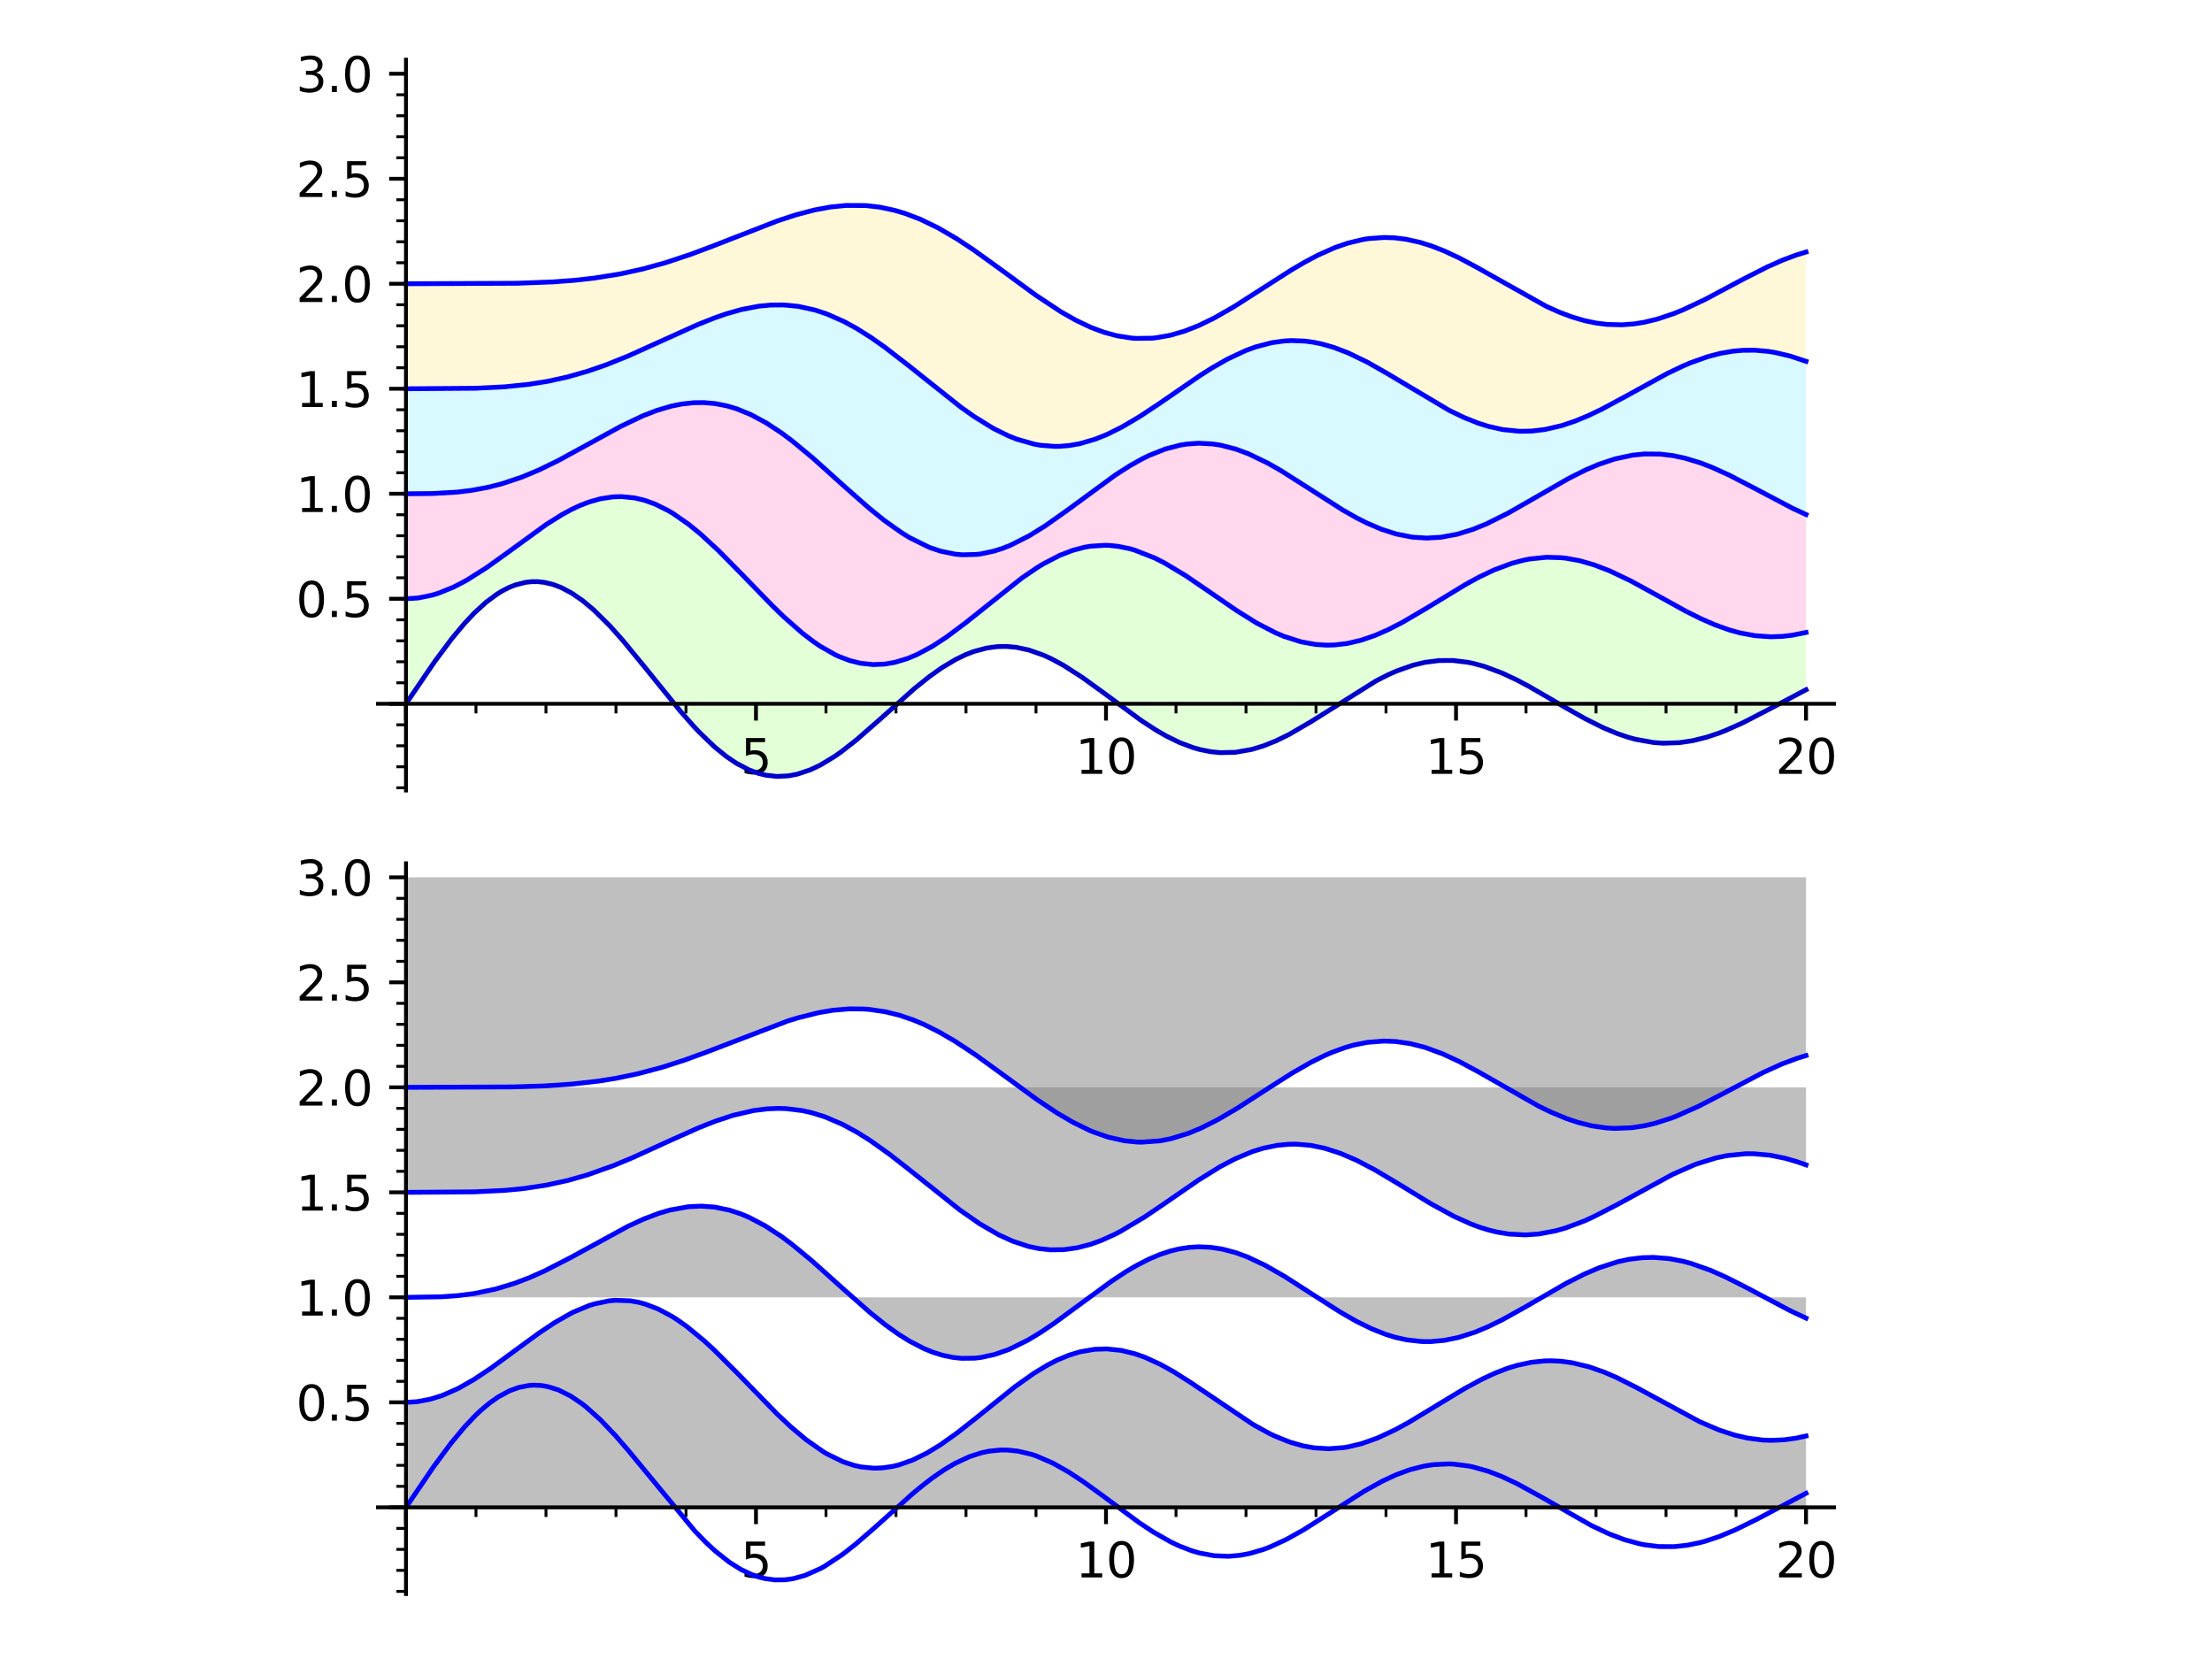 <?xml version="1.0" encoding="utf-8" standalone="no"?>
<!DOCTYPE svg PUBLIC "-//W3C//DTD SVG 1.1//EN"
  "http://www.w3.org/Graphics/SVG/1.1/DTD/svg11.dtd">
<svg xmlns:xlink="http://www.w3.org/1999/xlink" width="460.8pt" height="345.6pt" viewBox="0 0 460.8 345.6" xmlns="http://www.w3.org/2000/svg" version="1.1">
 <defs>
  <style type="text/css">*{stroke-linejoin: round; stroke-linecap: butt}</style>
 </defs>
 <g id="figure_1">
  <g id="patch_1">
   <path d="M 0 345.6 
L 460.8 345.6 
L 460.8 0 
L 0 0 
z
" style="fill: #ffffff"/>
  </g>
  <g id="axes_1">
   <g id="patch_2">
    <path d="M 78.735 164.673 
L 382.065 164.673 
L 382.065 12.434 
L 78.735 12.434 
z
" style="fill: #ffffff"/>
   </g>
   <g id="patch_3">
    <path d="M 376.232 143.686 
L 374.587 144.513 
L 373.241 145.214 
L 371.171 146.319 
L 370.765 146.538 
L 368.629 147.692 
L 368.123 147.964 
L 366.421 148.869 
L 364.002 150.11 
L 363.77 150.225 
L 362.046 151.052 
L 360.605 151.7 
L 357.954 152.767 
L 357.323 152.994 
L 355.596 153.555 
L 354.53 153.855 
L 352.598 154.303 
L 351.727 154.462 
L 349.62 154.732 
L 348.095 154.824 
L 347.637 154.834 
L 345.396 154.767 
L 343.291 154.528 
L 342.934 154.471 
L 340.418 153.934 
L 339.928 153.803 
L 338.185 153.27 
L 337.104 152.89 
L 335.567 152.287 
L 333.222 151.241 
L 332.091 150.689 
L 330.836 150.045 
L 329.781 149.48 
L 327.228 148.049 
L 325.951 147.308 
L 324.666 146.554 
L 323.952 146.132 
L 322.318 145.169 
L 320.967 144.381 
L 319.535 143.561 
L 317.425 142.401 
L 315.666 141.491 
L 314.947 141.138 
L 313.914 140.652 
L 311.567 139.655 
L 310.445 139.237 
L 309.507 138.919 
L 308.074 138.492 
L 306.256 138.06 
L 303.987 137.703 
L 302.877 137.604 
L 300.845 137.559 
L 299.5 137.624 
L 299.119 137.657 
L 296.61 138.025 
L 296.263 138.096 
L 293.426 138.861 
L 292.207 139.285 
L 290.499 139.967 
L 289.221 140.542 
L 288.337 140.969 
L 287.378 141.458 
L 285.753 142.341 
L 284.224 143.227 
L 282.681 144.166 
L 280.803 145.354 
L 279.245 146.365 
L 278.186 147.059 
L 276.172 148.38 
L 275.61 148.747 
L 273.833 149.888 
L 271.493 151.331 
L 270.686 151.806 
L 268.732 152.898 
L 268.352 153.099 
L 265.666 154.4 
L 264.168 155.022 
L 263.04 155.436 
L 261.875 155.811 
L 259.864 156.325 
L 258.415 156.585 
L 258.092 156.63 
L 255.46 156.817 
L 253.941 156.775 
L 252.919 156.684 
L 251.686 156.509 
L 249.659 156.066 
L 249.026 155.889 
L 246.94 155.178 
L 245.916 154.762 
L 244.233 153.985 
L 243.538 153.633 
L 242.012 152.799 
L 239.717 151.406 
L 238.183 150.395 
L 237.324 149.806 
L 235.466 148.485 
L 234.536 147.805 
L 232.152 146.027 
L 231.301 145.386 
L 229.137 143.764 
L 227.975 142.907 
L 226.684 141.974 
L 225.306 141.008 
L 223.397 139.739 
L 222.258 139.028 
L 220.347 137.926 
L 219.054 137.255 
L 217.994 136.754 
L 215.806 135.874 
L 215.333 135.713 
L 214.034 135.326 
L 211.813 134.862 
L 209.968 134.677 
L 209.327 134.656 
L 208.221 134.673 
L 205.972 134.918 
L 205.068 135.096 
L 203.374 135.551 
L 202.137 135.98 
L 200.817 136.528 
L 198.558 137.665 
L 196.981 138.601 
L 196.623 138.828 
L 195.168 139.807 
L 193.203 141.253 
L 191.522 142.588 
L 190.327 143.584 
L 189.19 144.56 
L 187.763 145.818 
L 185.203 148.127 
L 184.643 148.637 
L 182.708 150.392 
L 181.607 151.379 
L 180.274 152.553 
L 178.954 153.684 
L 176.949 155.319 
L 175.717 156.264 
L 173.868 157.576 
L 172.259 158.601 
L 171.104 159.261 
L 169.744 159.949 
L 168.414 160.523 
L 166.096 161.273 
L 164.771 161.549 
L 163.116 161.731 
L 161.732 161.741 
L 161.234 161.713 
L 160.039 161.574 
L 158.844 161.335 
L 157.739 161.025 
L 155.915 160.33 
L 154.323 159.537 
L 153.713 159.189 
L 152.558 158.463 
L 150.854 157.241 
L 149.042 155.753 
L 148.082 154.891 
L 146.326 153.195 
L 145.148 151.977 
L 143.167 149.803 
L 141.765 148.183 
L 140.563 146.751 
L 138.554 144.29 
L 137.55 143.039 
L 135.301 140.212 
L 134.132 138.746 
L 132.798 137.087 
L 131.871 135.949 
L 130.489 134.285 
L 128.122 131.558 
L 127.657 131.045 
L 125.444 128.728 
L 123.518 126.905 
L 122.401 125.943 
L 121.122 124.934 
L 120.281 124.329 
L 118.561 123.242 
L 117.387 122.622 
L 116.213 122.108 
L 114.871 121.652 
L 113.586 121.351 
L 112.246 121.183 
L 110.909 121.165 
L 109.436 121.32 
L 107.682 121.745 
L 107.146 121.926 
L 105.118 122.829 
L 103.435 123.832 
L 102.783 124.281 
L 101.449 125.299 
L 100.116 126.449 
L 99.546 126.979 
L 98.243 128.271 
L 96.887 129.732 
L 94.545 132.504 
L 93.035 134.438 
L 91.524 136.47 
L 90.06 138.517 
L 89.279 139.636 
L 87.838 141.737 
L 86.241 144.106 
L 84.568 146.61 
L 84.568 124.736 
L 86.484 124.641 
L 87.108 124.57 
L 89.119 124.207 
L 90.061 123.969 
L 91.416 123.552 
L 93.103 122.915 
L 94.487 122.302 
L 97.013 120.989 
L 97.207 120.879 
L 99.652 119.39 
L 101.269 118.315 
L 102.719 117.306 
L 103.29 116.898 
L 105.151 115.541 
L 106.574 114.484 
L 108.063 113.372 
L 109.001 112.675 
L 111.214 111.056 
L 112.074 110.444 
L 113.792 109.26 
L 114.844 108.569 
L 117.077 107.204 
L 118.576 106.379 
L 119.109 106.106 
L 120.752 105.337 
L 122.644 104.6 
L 124.541 104.033 
L 125.108 103.899 
L 126.348 103.666 
L 127.71 103.507 
L 129.072 103.451 
L 129.515 103.456 
L 130.937 103.548 
L 132.21 103.729 
L 133.482 104.003 
L 134.272 104.221 
L 136.432 104.997 
L 137.691 105.57 
L 139.156 106.343 
L 140.194 106.957 
L 142.146 108.256 
L 143.448 109.219 
L 144.846 110.332 
L 145.883 111.207 
L 148.025 113.128 
L 149.636 114.661 
L 151.115 116.121 
L 152.349 117.369 
L 153.163 118.203 
L 154.715 119.813 
L 157.085 122.284 
L 157.367 122.577 
L 158.64 123.894 
L 160.902 126.187 
L 162.937 128.169 
L 163.178 128.398 
L 165.507 130.515 
L 167.121 131.875 
L 167.687 132.329 
L 169.419 133.633 
L 170.864 134.618 
L 172.656 135.698 
L 173.973 136.386 
L 174.789 136.764 
L 176.955 137.589 
L 178.812 138.079 
L 179.21 138.158 
L 180.546 138.355 
L 181.882 138.446 
L 183.383 138.422 
L 184.277 138.346 
L 184.98 138.253 
L 186.389 137.985 
L 187.798 137.607 
L 189.002 137.201 
L 190.609 136.545 
L 191.019 136.358 
L 192.658 135.535 
L 194.251 134.626 
L 195.445 133.881 
L 197.191 132.706 
L 198.374 131.859 
L 200.987 129.873 
L 201.207 129.7 
L 202.642 128.555 
L 204.805 126.794 
L 206.587 125.332 
L 207.708 124.419 
L 209.264 123.168 
L 210.689 122.051 
L 212.4 120.759 
L 212.885 120.405 
L 214.876 119.015 
L 216.227 118.139 
L 217.34 117.465 
L 219.518 116.28 
L 220.714 115.712 
L 222.35 115.037 
L 223.402 114.668 
L 225.941 113.997 
L 227.186 113.784 
L 228.841 113.622 
L 230.265 113.593 
L 231.084 113.623 
L 232.844 113.799 
L 234.408 114.081 
L 235.266 114.285 
L 236.3 114.575 
L 239.166 115.619 
L 240.566 116.247 
L 240.981 116.447 
L 242.589 117.276 
L 244.78 118.53 
L 246.317 119.481 
L 246.981 119.907 
L 249 121.248 
L 250.478 122.261 
L 251.569 123.02 
L 252.436 123.627 
L 254.799 125.276 
L 255.401 125.692 
L 257.608 127.185 
L 259.366 128.325 
L 260.555 129.061 
L 261.737 129.761 
L 263.808 130.896 
L 264.998 131.49 
L 265.747 131.838 
L 267.461 132.562 
L 269.745 133.353 
L 271.058 133.711 
L 272.627 134.043 
L 274.066 134.252 
L 275.27 134.358 
L 276.303 134.397 
L 278.003 134.358 
L 279.887 134.166 
L 280.656 134.045 
L 282.476 133.659 
L 283.512 133.38 
L 285.002 132.906 
L 286.438 132.375 
L 287.569 131.908 
L 289.152 131.189 
L 290.493 130.525 
L 292.07 129.69 
L 294.298 128.428 
L 295.572 127.672 
L 296.997 126.805 
L 298.244 126.037 
L 300.219 124.811 
L 301.827 123.819 
L 303.346 122.899 
L 304.104 122.449 
L 305.28 121.766 
L 306.767 120.935 
L 308.167 120.193 
L 310.689 118.976 
L 311.176 118.761 
L 313.69 117.767 
L 314.908 117.36 
L 316.267 116.969 
L 317.376 116.7 
L 318.716 116.438 
L 320.953 116.157 
L 322.194 116.088 
L 324.174 116.105 
L 325.258 116.181 
L 326.238 116.289 
L 328.329 116.642 
L 329.016 116.793 
L 330.716 117.24 
L 332.013 117.647 
L 333.478 118.169 
L 335.315 118.912 
L 337.249 119.785 
L 337.734 120.017 
L 339.773 121.041 
L 341.162 121.776 
L 341.927 122.19 
L 344.397 123.562 
L 345.038 123.923 
L 347.038 125.05 
L 347.939 125.554 
L 350.192 126.79 
L 351.077 127.26 
L 353.432 128.457 
L 354.258 128.853 
L 356.048 129.661 
L 357.124 130.11 
L 359.074 130.843 
L 360.163 131.204 
L 361.202 131.515 
L 362.475 131.847 
L 365.207 132.372 
L 365.586 132.424 
L 367.422 132.601 
L 368.906 132.654 
L 369.899 132.644 
L 371.335 132.565 
L 373.38 132.326 
L 375.494 131.925 
L 376.232 131.75 
z
" clip-path="url(#p0eec7a3c68)" style="fill: #c9ffb2; opacity: 0.5"/>
   </g>
   <g id="patch_4">
    <path d="M 376.232 131.75 
L 374.821 132.069 
L 373.115 132.365 
L 371.134 132.581 
L 369.921 132.643 
L 368.557 132.649 
L 367.361 132.597 
L 365.364 132.394 
L 364.19 132.207 
L 362.697 131.899 
L 362.01 131.732 
L 360.335 131.258 
L 358.482 130.632 
L 356.932 130.032 
L 356.286 129.763 
L 353.746 128.609 
L 353.058 128.273 
L 351.545 127.505 
L 350.191 126.789 
L 349.116 126.205 
L 346.92 124.983 
L 344.834 123.808 
L 343.431 123.021 
L 342.373 122.435 
L 341.249 121.822 
L 339.673 120.989 
L 338.543 120.415 
L 336.145 119.276 
L 335.608 119.038 
L 334.365 118.516 
L 332.51 117.817 
L 331.198 117.385 
L 329.518 116.915 
L 327.238 116.437 
L 325.936 116.251 
L 324.414 116.118 
L 323.625 116.085 
L 322.312 116.085 
L 321.256 116.135 
L 318.825 116.42 
L 317.626 116.646 
L 315.653 117.137 
L 314.261 117.57 
L 313.453 117.852 
L 311.7 118.537 
L 310.768 118.941 
L 308.617 119.964 
L 306.775 120.931 
L 305.198 121.813 
L 304.976 121.94 
L 303.265 122.947 
L 301.399 124.082 
L 300.509 124.631 
L 298.806 125.688 
L 297.435 126.536 
L 295.597 127.656 
L 293.636 128.811 
L 292.142 129.651 
L 290.504 130.52 
L 289.573 130.986 
L 287.759 131.826 
L 287.442 131.963 
L 285.196 132.839 
L 283.465 133.393 
L 282.371 133.684 
L 281.521 133.878 
L 278.953 134.28 
L 278.503 134.322 
L 276.952 134.397 
L 275.378 134.364 
L 273.644 134.2 
L 272.551 134.029 
L 271.042 133.707 
L 269.254 133.2 
L 267.298 132.498 
L 266.418 132.135 
L 264.963 131.472 
L 263.838 130.911 
L 261.438 129.587 
L 260.993 129.325 
L 258.568 127.814 
L 257.36 127.021 
L 255.759 125.938 
L 255.067 125.461 
L 252.408 123.607 
L 251.394 122.898 
L 250.562 122.32 
L 248.678 121.031 
L 247.931 120.53 
L 246.202 119.408 
L 243.919 118.021 
L 243.344 117.693 
L 241.326 116.617 
L 240.55 116.24 
L 238.397 115.306 
L 236.995 114.797 
L 235.466 114.337 
L 234.713 114.15 
L 232.648 113.772 
L 230.62 113.602 
L 229.436 113.597 
L 228.474 113.646 
L 226.418 113.906 
L 224.669 114.294 
L 223.274 114.71 
L 221.669 115.304 
L 220.904 115.628 
L 219.197 116.443 
L 217.43 117.412 
L 216.439 118.007 
L 214.842 119.037 
L 213.039 120.293 
L 212.246 120.873 
L 210.166 122.458 
L 208.588 123.709 
L 208.313 123.93 
L 205.759 126.011 
L 204.766 126.825 
L 202.682 128.523 
L 201.915 129.138 
L 199.752 130.829 
L 199.558 130.977 
L 196.874 132.926 
L 195.806 133.646 
L 195.141 134.075 
L 192.7 135.512 
L 192.166 135.794 
L 190.774 136.471 
L 188.71 137.306 
L 186.623 137.929 
L 186.029 138.064 
L 183.794 138.393 
L 182.91 138.444 
L 181.265 138.417 
L 179.287 138.173 
L 178.213 137.943 
L 177.539 137.764 
L 175.508 137.067 
L 174.179 136.484 
L 172.973 135.872 
L 171.715 135.151 
L 169.275 133.53 
L 168.096 132.648 
L 166.397 131.277 
L 164.738 129.834 
L 163.624 128.815 
L 162.725 127.967 
L 160.383 125.669 
L 160.035 125.318 
L 158.396 123.643 
L 156.6 121.778 
L 154.808 119.909 
L 153.075 118.113 
L 151.932 116.945 
L 150.671 115.678 
L 148.797 113.854 
L 148.033 113.136 
L 146.427 111.68 
L 144.174 109.787 
L 143.016 108.891 
L 141.554 107.843 
L 140.838 107.365 
L 138.603 106.038 
L 137.3 105.383 
L 135.489 104.626 
L 134.123 104.177 
L 133.653 104.048 
L 131.681 103.642 
L 130.671 103.522 
L 129.27 103.452 
L 127.869 103.495 
L 126.954 103.583 
L 125.227 103.873 
L 123.58 104.298 
L 122.86 104.526 
L 121.398 105.067 
L 120.023 105.665 
L 118.74 106.294 
L 116.359 107.626 
L 115.574 108.106 
L 114.17 109.009 
L 111.882 110.579 
L 110.635 111.475 
L 110.092 111.87 
L 107.601 113.717 
L 106.028 114.891 
L 104.828 115.779 
L 104.248 116.205 
L 101.963 117.837 
L 100.271 118.985 
L 99.363 119.574 
L 97.836 120.513 
L 96.265 121.402 
L 95.168 121.972 
L 93.872 122.584 
L 91.584 123.494 
L 90.095 123.959 
L 89.329 124.158 
L 88.197 124.399 
L 86.274 124.661 
L 84.568 124.736 
L 84.568 102.861 
L 85.603 102.86 
L 87.469 102.854 
L 89.646 102.823 
L 90.131 102.811 
L 92.137 102.735 
L 93.77 102.637 
L 95.189 102.52 
L 96.587 102.372 
L 98.204 102.155 
L 99.531 101.939 
L 101.3 101.594 
L 101.684 101.51 
L 103.361 101.104 
L 104.553 100.778 
L 107.005 100.004 
L 108.724 99.382 
L 110.169 98.809 
L 110.921 98.494 
L 112.283 97.896 
L 113.526 97.319 
L 115.435 96.383 
L 116.252 95.966 
L 118.207 94.934 
L 119.443 94.262 
L 120.501 93.677 
L 122.774 92.404 
L 123.541 91.972 
L 125.898 90.654 
L 127.437 89.812 
L 128.325 89.336 
L 129.361 88.792 
L 131.073 87.93 
L 132.833 87.101 
L 133.895 86.634 
L 135.919 85.823 
L 136.828 85.497 
L 139.37 84.725 
L 139.842 84.606 
L 142.013 84.167 
L 143.901 83.937 
L 144.566 83.891 
L 146.629 83.87 
L 148.16 83.976 
L 149.038 84.084 
L 149.986 84.241 
L 151.465 84.566 
L 153.427 85.151 
L 155.356 85.894 
L 156.455 86.39 
L 157.856 87.095 
L 159.653 88.115 
L 160.627 88.72 
L 162.757 90.158 
L 164.033 91.091 
L 164.876 91.733 
L 166.991 93.427 
L 168.083 94.341 
L 169.313 95.397 
L 170.654 96.575 
L 173.146 98.815 
L 173.267 98.925 
L 174.91 100.419 
L 176.253 101.638 
L 178.899 104.004 
L 179.299 104.355 
L 181.028 105.842 
L 182.468 107.036 
L 184.252 108.445 
L 185.515 109.388 
L 187.8 110.959 
L 189.086 111.76 
L 189.532 112.022 
L 192.147 113.39 
L 193.473 113.967 
L 193.826 114.106 
L 195.924 114.811 
L 197.675 115.23 
L 198.966 115.439 
L 200.426 115.572 
L 202.37 115.577 
L 203.433 115.499 
L 204.281 115.395 
L 206.37 114.988 
L 207.031 114.815 
L 208.765 114.266 
L 210.415 113.621 
L 212.808 112.488 
L 213.789 111.963 
L 214.413 111.611 
L 215.981 110.675 
L 217.731 109.55 
L 218.99 108.695 
L 220.861 107.371 
L 222.291 106.325 
L 223.337 105.548 
L 224.964 104.327 
L 226.033 103.523 
L 228.595 101.613 
L 229.42 101.011 
L 230.593 100.17 
L 232.386 98.929 
L 233.425 98.24 
L 235.421 96.993 
L 236.397 96.425 
L 237.984 95.565 
L 239.382 94.88 
L 241.772 93.882 
L 242.754 93.539 
L 244.411 93.054 
L 245.905 92.72 
L 247.294 92.501 
L 248.978 92.354 
L 249.701 92.331 
L 251.674 92.391 
L 252.559 92.475 
L 254.238 92.731 
L 256.465 93.258 
L 257.429 93.55 
L 258.671 93.979 
L 260.103 94.544 
L 262.201 95.497 
L 264.085 96.465 
L 264.538 96.712 
L 266.794 98.009 
L 268.494 99.05 
L 268.808 99.248 
L 271.32 100.86 
L 272.291 101.496 
L 273.683 102.41 
L 275.422 103.546 
L 276.156 104.021 
L 277.532 104.899 
L 279.726 106.245 
L 280.785 106.866 
L 282.679 107.916 
L 283.791 108.491 
L 284.751 108.96 
L 287.27 110.057 
L 287.821 110.269 
L 289.378 110.809 
L 290.857 111.239 
L 292.707 111.657 
L 294.163 111.889 
L 296.117 112.062 
L 297.206 112.09 
L 298.567 112.056 
L 300.173 111.917 
L 302.208 111.593 
L 303.591 111.281 
L 305.107 110.859 
L 305.38 110.774 
L 306.818 110.286 
L 308.665 109.564 
L 309.635 109.145 
L 312.408 107.816 
L 312.509 107.765 
L 314.232 106.855 
L 315.713 106.035 
L 318.239 104.58 
L 319.202 104.015 
L 320.941 102.989 
L 322.039 102.343 
L 323.15 101.695 
L 324.794 100.755 
L 326.878 99.612 
L 327.985 99.033 
L 329.908 98.086 
L 330.382 97.866 
L 332.381 96.999 
L 333.127 96.703 
L 334.927 96.06 
L 336.495 95.584 
L 338.834 95.033 
L 340.129 94.813 
L 340.944 94.706 
L 342.62 94.566 
L 344.219 94.531 
L 345.838 94.595 
L 346.542 94.654 
L 348.503 94.913 
L 349.21 95.041 
L 351.044 95.453 
L 353.472 96.167 
L 354.245 96.431 
L 355.733 96.987 
L 356.655 97.361 
L 358.593 98.208 
L 360.167 98.952 
L 361.456 99.592 
L 362.782 100.272 
L 365.16 101.533 
L 366.604 102.312 
L 368.067 103.102 
L 369.219 103.721 
L 370.038 104.156 
L 371.239 104.784 
L 373.372 105.859 
L 374.345 106.328 
L 376.232 107.188 
z
" clip-path="url(#p0eec7a3c68)" style="fill: #ffb2df; opacity: 0.5"/>
   </g>
   <g id="patch_5">
    <path d="M 376.232 107.188 
L 375.207 106.729 
L 373.153 105.752 
L 371.14 104.733 
L 369.788 104.023 
L 368.238 103.194 
L 367.184 102.625 
L 365.304 101.61 
L 364.145 100.99 
L 362.688 100.223 
L 361.347 99.537 
L 360.288 99.011 
L 358.14 98.003 
L 356.486 97.291 
L 355.199 96.781 
L 354.716 96.601 
L 352.316 95.804 
L 351.923 95.69 
L 349.195 95.038 
L 347.85 94.811 
L 347.146 94.719 
L 345.093 94.553 
L 343.262 94.54 
L 342.69 94.562 
L 341.143 94.684 
L 340.073 94.821 
L 338.075 95.191 
L 337.315 95.369 
L 335.148 95.988 
L 333.031 96.741 
L 332.862 96.807 
L 330.582 97.774 
L 329.662 98.203 
L 328.582 98.731 
L 325.978 100.098 
L 325.431 100.4 
L 323.281 101.62 
L 322.114 102.299 
L 321.265 102.798 
L 319.717 103.711 
L 316.95 105.329 
L 316.054 105.842 
L 314.493 106.713 
L 313.709 107.137 
L 311.115 108.458 
L 310.591 108.707 
L 308.605 109.589 
L 307.369 110.082 
L 305.723 110.664 
L 304.844 110.938 
L 303.074 111.406 
L 301.459 111.731 
L 300.187 111.916 
L 298.634 112.052 
L 296.75 112.085 
L 295.647 112.035 
L 294.365 111.914 
L 292.567 111.63 
L 291.008 111.279 
L 290.339 111.098 
L 287.759 110.246 
L 286.561 109.769 
L 285.212 109.176 
L 283.766 108.479 
L 282.28 107.702 
L 281.43 107.233 
L 279.705 106.233 
L 278.704 105.627 
L 276.083 103.974 
L 275.501 103.597 
L 273.405 102.227 
L 271.904 101.242 
L 270.803 100.524 
L 269.89 99.935 
L 267.501 98.437 
L 266.747 97.981 
L 264.155 96.503 
L 263.87 96.35 
L 262.628 95.708 
L 260.24 94.602 
L 259.396 94.256 
L 258.151 93.792 
L 256.222 93.191 
L 254.714 92.826 
L 253 92.53 
L 250.969 92.349 
L 249.754 92.33 
L 248.832 92.362 
L 246.765 92.574 
L 246.364 92.638 
L 245.035 92.903 
L 242.312 93.689 
L 242.06 93.777 
L 240.126 94.546 
L 238.187 95.462 
L 237.266 95.944 
L 235.465 96.967 
L 234.255 97.709 
L 232.583 98.797 
L 230.779 100.038 
L 230.274 100.397 
L 227.859 102.157 
L 227.452 102.46 
L 225.114 104.214 
L 224.087 104.986 
L 221.832 106.664 
L 220.389 107.71 
L 220.057 107.947 
L 218.63 108.943 
L 216.27 110.495 
L 215.358 111.056 
L 213.404 112.173 
L 212.675 112.557 
L 211.045 113.344 
L 208.677 114.297 
L 207.143 114.784 
L 205.938 115.09 
L 204.524 115.359 
L 202.941 115.542 
L 201.124 115.596 
L 200.292 115.564 
L 199.183 115.466 
L 197.035 115.095 
L 196.504 114.967 
L 195.147 114.575 
L 193.79 114.092 
L 193.447 113.956 
L 191.579 113.119 
L 189.657 112.095 
L 189.009 111.714 
L 186.53 110.108 
L 185.456 109.344 
L 183.552 107.902 
L 182.271 106.875 
L 180.926 105.756 
L 179.95 104.921 
L 178.226 103.409 
L 177.303 102.585 
L 175.235 100.714 
L 174.002 99.593 
L 172.58 98.303 
L 171.106 96.978 
L 169.245 95.338 
L 168.178 94.422 
L 165.961 92.588 
L 164.784 91.662 
L 163.295 90.546 
L 161.881 89.548 
L 160.314 88.521 
L 158.998 87.729 
L 158.571 87.485 
L 155.684 86.036 
L 154.84 85.679 
L 153.659 85.232 
L 151.287 84.522 
L 150.336 84.309 
L 148.551 84.02 
L 147.182 83.896 
L 146.516 83.866 
L 144.697 83.884 
L 143.748 83.95 
L 142.182 84.141 
L 140.062 84.554 
L 139.285 84.748 
L 136.782 85.513 
L 135.164 86.112 
L 134.319 86.455 
L 133.296 86.894 
L 131.06 87.936 
L 129.426 88.759 
L 128.874 89.046 
L 126.734 90.194 
L 125.556 90.844 
L 124.87 91.226 
L 122.273 92.686 
L 121.26 93.254 
L 119.347 94.315 
L 117.827 95.138 
L 116.521 95.827 
L 114.855 96.673 
L 113.525 97.319 
L 111.774 98.123 
L 111.12 98.409 
L 109.715 98.994 
L 108.599 99.429 
L 106.842 100.06 
L 105.331 100.547 
L 104.346 100.837 
L 102.01 101.436 
L 100.886 101.681 
L 99.838 101.884 
L 98.45 102.118 
L 96.939 102.329 
L 95.189 102.52 
L 93.44 102.66 
L 91.783 102.752 
L 89.848 102.818 
L 89.536 102.825 
L 86.787 102.858 
L 86.252 102.859 
L 84.568 102.861 
L 84.568 80.986 
L 85.929 80.986 
L 87.943 80.986 
L 89.3 80.985 
L 90.084 80.984 
L 91.661 80.98 
L 93.957 80.967 
L 94.136 80.965 
L 95.569 80.95 
L 97.077 80.927 
L 99.066 80.88 
L 100.522 80.832 
L 101.595 80.788 
L 103.667 80.679 
L 105.176 80.575 
L 107.173 80.403 
L 107.407 80.38 
L 110.095 80.07 
L 111.016 79.943 
L 111.855 79.817 
L 114.067 79.437 
L 116.038 79.038 
L 116.593 78.915 
L 118.147 78.544 
L 119.653 78.149 
L 120.784 77.829 
L 122.485 77.31 
L 124.774 76.543 
L 125.909 76.134 
L 126.346 75.972 
L 128.688 75.061 
L 129.916 74.557 
L 130.86 74.158 
L 133.351 73.068 
L 134.975 72.334 
L 136.133 71.802 
L 137.847 71.008 
L 138.206 70.841 
L 140.149 69.94 
L 141.437 69.349 
L 142.984 68.649 
L 145.32 67.631 
L 146.59 67.104 
L 147.934 66.57 
L 148.749 66.261 
L 150.752 65.553 
L 151.336 65.362 
L 153.329 64.769 
L 154.489 64.469 
L 155.912 64.152 
L 158.064 63.785 
L 158.67 63.707 
L 160.611 63.541 
L 161.744 63.504 
L 163.257 63.525 
L 164.584 63.612 
L 166.326 63.825 
L 168.714 64.304 
L 169.759 64.582 
L 171.521 65.142 
L 172.273 65.416 
L 174.582 66.386 
L 175.806 66.976 
L 176.575 67.372 
L 178.354 68.362 
L 179.259 68.903 
L 181.467 70.318 
L 182.205 70.819 
L 184.315 72.321 
L 186.137 73.687 
L 187.785 74.968 
L 189.255 76.137 
L 189.775 76.556 
L 191.099 77.629 
L 192.563 78.821 
L 193.894 79.904 
L 195.259 81.009 
L 196.746 82.196 
L 199.274 84.153 
L 200.157 84.813 
L 201.104 85.502 
L 202.939 86.78 
L 204.631 87.882 
L 206.754 89.14 
L 207.138 89.352 
L 209.748 90.649 
L 210.077 90.794 
L 211.765 91.471 
L 214.237 92.246 
L 215.548 92.548 
L 216.794 92.763 
L 218.538 92.945 
L 219.744 92.989 
L 220.746 92.975 
L 222.776 92.806 
L 224.39 92.54 
L 224.935 92.424 
L 227.086 91.845 
L 228.167 91.483 
L 229.109 91.13 
L 230.643 90.486 
L 233.313 89.176 
L 233.838 88.892 
L 236.125 87.573 
L 237.411 86.778 
L 238.724 85.934 
L 240.589 84.69 
L 241.272 84.224 
L 243.306 82.816 
L 244.859 81.731 
L 245.811 81.066 
L 247.53 79.878 
L 248.048 79.525 
L 250.106 78.15 
L 252.006 76.939 
L 252.511 76.629 
L 254.849 75.27 
L 255.716 74.802 
L 258.026 73.664 
L 259.504 73.027 
L 260.33 72.704 
L 261.568 72.269 
L 263.742 71.647 
L 264.931 71.387 
L 266.746 71.104 
L 267.57 71.022 
L 269.079 70.945 
L 271.029 70.99 
L 271.868 71.059 
L 273.479 71.273 
L 275.267 71.632 
L 277.044 72.112 
L 277.815 72.356 
L 279.612 73.006 
L 280.898 73.535 
L 283.123 74.563 
L 283.847 74.926 
L 284.823 75.434 
L 286.748 76.493 
L 288.946 77.777 
L 290.451 78.689 
L 291.722 79.471 
L 293.043 80.29 
L 293.939 80.846 
L 295.924 82.067 
L 296.596 82.476 
L 297.821 83.208 
L 299.869 84.388 
L 301.855 85.463 
L 303.606 86.34 
L 304.938 86.955 
L 306.275 87.522 
L 307.96 88.159 
L 308.889 88.471 
L 309.978 88.798 
L 311.189 89.113 
L 313.029 89.488 
L 315.318 89.774 
L 316.584 89.845 
L 317.11 89.855 
L 319.116 89.798 
L 319.945 89.729 
L 321.801 89.479 
L 323.613 89.113 
L 325.343 88.656 
L 326.774 88.204 
L 328.027 87.757 
L 329.398 87.217 
L 330.852 86.591 
L 332.101 86.014 
L 333.671 85.244 
L 335.445 84.324 
L 336.771 83.61 
L 338.731 82.525 
L 339.976 81.825 
L 341.003 81.246 
L 342.827 80.223 
L 344.294 79.412 
L 345.963 78.513 
L 347.228 77.856 
L 348.583 77.181 
L 350.476 76.296 
L 351.98 75.651 
L 352.078 75.61 
L 354.507 74.698 
L 355.72 74.306 
L 357.589 73.792 
L 358.394 73.607 
L 359.506 73.386 
L 361.01 73.156 
L 363.092 72.971 
L 364.827 72.937 
L 365.629 72.957 
L 367.77 73.126 
L 368.428 73.21 
L 369.728 73.421 
L 371.877 73.891 
L 372.949 74.18 
L 375.496 75 
L 376.232 75.269 
z
" clip-path="url(#p0eec7a3c68)" style="fill: #b2f5ff; opacity: 0.5"/>
   </g>
   <g id="patch_6">
    <path d="M 376.232 75.269 
L 374.669 74.714 
L 373.101 74.224 
L 372.41 74.03 
L 371.014 73.684 
L 369.241 73.335 
L 367.389 73.084 
L 366.67 73.019 
L 364.383 72.935 
L 362.785 72.988 
L 362.078 73.042 
L 360.063 73.292 
L 358.974 73.486 
L 357.709 73.763 
L 355.919 74.246 
L 354.3 74.769 
L 353.496 75.058 
L 350.681 76.205 
L 349.213 76.878 
L 349.048 76.957 
L 346.699 78.128 
L 346.049 78.468 
L 343.894 79.631 
L 342.816 80.229 
L 340.353 81.613 
L 338.999 82.375 
L 338.506 82.651 
L 336.476 83.77 
L 334.82 84.653 
L 333.031 85.563 
L 332.571 85.788 
L 330.436 86.775 
L 328.929 87.407 
L 327.203 88.057 
L 326.075 88.434 
L 324.632 88.856 
L 324.101 88.994 
L 322.455 89.36 
L 320.02 89.721 
L 319.006 89.805 
L 317.47 89.857 
L 316.179 89.829 
L 315.269 89.77 
L 313.771 89.603 
L 311.669 89.223 
L 309.761 88.737 
L 308.954 88.492 
L 306.799 87.73 
L 305.482 87.192 
L 304.73 86.862 
L 303.624 86.349 
L 300.96 84.989 
L 299.673 84.278 
L 298.153 83.403 
L 296.988 82.712 
L 296.284 82.287 
L 293.536 80.596 
L 292.417 79.902 
L 290.606 78.783 
L 289.401 78.051 
L 287.753 77.072 
L 286.176 76.172 
L 284.955 75.505 
L 283.916 74.961 
L 282.704 74.359 
L 280.892 73.532 
L 278.783 72.692 
L 278.389 72.552 
L 276.732 72.019 
L 274.495 71.462 
L 273.839 71.335 
L 272.555 71.137 
L 270.452 70.96 
L 268.718 70.955 
L 267.462 71.031 
L 266.92 71.084 
L 264.203 71.539 
L 263.624 71.676 
L 262.134 72.089 
L 259.719 72.941 
L 258.486 73.458 
L 257.678 73.824 
L 256.597 74.349 
L 254.496 75.466 
L 252.925 76.379 
L 252.169 76.838 
L 250.478 77.908 
L 249.445 78.585 
L 247.909 79.619 
L 246.071 80.886 
L 244.174 82.21 
L 242.161 83.611 
L 241.294 84.209 
L 239.65 85.321 
L 238.837 85.859 
L 237.063 86.996 
L 235.654 87.855 
L 234.313 88.629 
L 232.239 89.73 
L 231.553 90.065 
L 229.084 91.14 
L 227.876 91.585 
L 226.076 92.141 
L 225.685 92.244 
L 223.53 92.696 
L 222.669 92.819 
L 221.393 92.941 
L 219.447 92.985 
L 217.723 92.877 
L 216.947 92.785 
L 215.673 92.573 
L 213.938 92.166 
L 212.355 91.68 
L 210.621 91.025 
L 209.465 90.521 
L 208.324 89.972 
L 206.757 89.142 
L 204.218 87.62 
L 203.341 87.05 
L 202.524 86.499 
L 199.708 84.48 
L 198.659 83.686 
L 197.413 82.721 
L 196.292 81.836 
L 193.832 79.854 
L 192.549 78.809 
L 191.405 77.877 
L 189.38 76.238 
L 188.087 75.207 
L 187.578 74.805 
L 185.593 73.273 
L 184.56 72.501 
L 182.292 70.879 
L 181.681 70.462 
L 179.445 69.016 
L 179.065 68.784 
L 177.456 67.85 
L 175.622 66.884 
L 174.576 66.384 
L 172.741 65.597 
L 171.119 65.004 
L 169.745 64.578 
L 168.255 64.195 
L 166.576 63.865 
L 165.883 63.76 
L 163.797 63.552 
L 162.87 63.512 
L 160.615 63.541 
L 159.893 63.588 
L 157.41 63.881 
L 156.096 64.115 
L 154.34 64.506 
L 153.315 64.773 
L 151.576 65.286 
L 150.141 65.76 
L 148.822 66.234 
L 147.718 66.654 
L 145.505 67.553 
L 144.719 67.888 
L 142.693 68.78 
L 141.992 69.096 
L 139.683 70.155 
L 139.513 70.235 
L 137.091 71.359 
L 135.595 72.05 
L 133.855 72.842 
L 133.458 73.021 
L 131.736 73.781 
L 129.495 74.732 
L 128.602 75.096 
L 127.691 75.457 
L 124.968 76.474 
L 124.444 76.658 
L 123.184 77.084 
L 121.866 77.504 
L 120.167 78.006 
L 117.55 78.691 
L 117.122 78.793 
L 115.899 79.068 
L 113.765 79.493 
L 112.828 79.658 
L 110.701 79.988 
L 110.179 80.059 
L 107.37 80.384 
L 106.674 80.45 
L 105.168 80.576 
L 103.058 80.714 
L 102.226 80.758 
L 100.282 80.841 
L 99.643 80.863 
L 98.087 80.905 
L 95.973 80.945 
L 94.299 80.964 
L 93.09 80.973 
L 92.49 80.976 
L 89.857 80.984 
L 89.425 80.985 
L 87.408 80.986 
L 85.819 80.986 
L 84.568 80.986 
L 84.568 59.111 
L 86.593 59.111 
L 87.799 59.111 
L 88.832 59.111 
L 90.502 59.111 
L 92.321 59.111 
L 92.933 59.11 
L 94.729 59.109 
L 96.176 59.108 
L 98.253 59.103 
L 99.169 59.1 
L 100.354 59.095 
L 101.694 59.087 
L 103.559 59.071 
L 105.472 59.048 
L 106.261 59.036 
L 107.823 59.006 
L 109.095 58.975 
L 110.811 58.924 
L 112.142 58.874 
L 113.661 58.807 
L 115.317 58.718 
L 116.673 58.631 
L 117.685 58.558 
L 119.667 58.391 
L 121.867 58.167 
L 123.096 58.022 
L 123.768 57.936 
L 126.3 57.57 
L 126.612 57.521 
L 129.229 57.059 
L 130.27 56.853 
L 131.877 56.51 
L 133.239 56.194 
L 133.854 56.045 
L 136.152 55.444 
L 137.125 55.171 
L 138.593 54.738 
L 140.597 54.109 
L 141.934 53.665 
L 143.804 53.014 
L 144.861 52.633 
L 145.68 52.332 
L 147.494 51.646 
L 148.493 51.26 
L 150.216 50.583 
L 152.444 49.694 
L 153.722 49.181 
L 155.243 48.572 
L 156.343 48.135 
L 157.652 47.621 
L 159.608 46.871 
L 160.689 46.47 
L 161.987 46.004 
L 163.682 45.424 
L 165.786 44.761 
L 167.264 44.338 
L 168.275 44.073 
L 169.646 43.746 
L 170.506 43.561 
L 173.029 43.12 
L 174.358 42.953 
L 175.859 42.821 
L 176.252 42.797 
L 178.808 42.752 
L 180.332 42.819 
L 181.138 42.884 
L 183.24 43.152 
L 184.679 43.417 
L 186.367 43.815 
L 187.675 44.187 
L 188.505 44.451 
L 190.37 45.124 
L 191.706 45.673 
L 193.391 46.44 
L 195.097 47.3 
L 195.359 47.439 
L 196.697 48.176 
L 199.198 49.67 
L 199.7 49.986 
L 202.024 51.514 
L 202.732 51.998 
L 204.041 52.912 
L 205.786 54.162 
L 208.358 56.05 
L 208.771 56.357 
L 211.276 58.218 
L 212.112 58.837 
L 213.96 60.19 
L 215.327 61.172 
L 215.778 61.492 
L 218.637 63.446 
L 219.508 64.012 
L 221.034 64.965 
L 221.764 65.402 
L 224.115 66.711 
L 225.831 67.564 
L 227.297 68.218 
L 228.615 68.742 
L 229.941 69.206 
L 231.373 69.632 
L 232.709 69.958 
L 234.379 70.264 
L 235.747 70.43 
L 236.59 70.494 
L 238.623 70.525 
L 240.021 70.448 
L 240.767 70.373 
L 243.105 69.995 
L 243.814 69.838 
L 246.448 69.087 
L 246.841 68.953 
L 249.147 68.064 
L 249.743 67.807 
L 251.713 66.881 
L 252.929 66.257 
L 254.568 65.36 
L 256.477 64.247 
L 256.969 63.949 
L 259.526 62.351 
L 259.718 62.229 
L 261.267 61.227 
L 263.349 59.866 
L 264.639 59.023 
L 265.667 58.356 
L 267.832 56.976 
L 269.003 56.251 
L 270.27 55.49 
L 271.696 54.667 
L 273.424 53.727 
L 274.541 53.157 
L 277.035 52.008 
L 278.041 51.597 
L 278.941 51.257 
L 280.721 50.666 
L 282.47 50.195 
L 283.913 49.893 
L 285.032 49.713 
L 287.263 49.502 
L 288.341 49.47 
L 290.465 49.542 
L 290.538 49.547 
L 292.88 49.836 
L 294.457 50.147 
L 295.826 50.49 
L 297.368 50.953 
L 298.142 51.214 
L 299.955 51.898 
L 300.882 52.285 
L 302.417 52.974 
L 303.904 53.694 
L 305.482 54.508 
L 307.439 55.574 
L 308.993 56.455 
L 309.965 57.017 
L 311.827 58.109 
L 313.624 59.169 
L 314.41 59.63 
L 316.188 60.66 
L 317.358 61.324 
L 319.122 62.292 
L 319.939 62.726 
L 322.112 63.816 
L 323.164 64.308 
L 324.897 65.059 
L 327.037 65.874 
L 327.452 66.017 
L 329.151 66.543 
L 330.133 66.804 
L 332.45 67.289 
L 334.156 67.523 
L 334.733 67.579 
L 337.001 67.677 
L 337.87 67.665 
L 339.154 67.596 
L 340.358 67.476 
L 342.408 67.155 
L 344.524 66.673 
L 345.196 66.49 
L 346.515 66.091 
L 348.654 65.336 
L 349.592 64.968 
L 350.635 64.534 
L 353.159 63.388 
L 354.174 62.895 
L 355.275 62.343 
L 356.954 61.474 
L 358.904 60.437 
L 360.193 59.742 
L 361.711 58.921 
L 363.213 58.116 
L 364.189 57.6 
L 366.478 56.425 
L 368.161 55.605 
L 369.101 55.168 
L 369.711 54.893 
L 371.354 54.19 
L 373.661 53.31 
L 374.128 53.149 
L 376.232 52.498 
z
" clip-path="url(#p0eec7a3c68)" style="fill: #fff2b2; opacity: 0.5"/>
   </g>
   <g id="matplotlib.axis_1">
    <g id="xtick_1">
     <g id="line2d_1">
      <defs>
       <path id="me541686665" d="M 0 0 
L 0 3.5 
" style="stroke: #000000; stroke-width: 0.8"/>
      </defs>
      <g>
       <use xlink:href="#me541686665" x="84.568" y="146.61" style="stroke: #000000; stroke-width: 0.8"/>
      </g>
     </g>
    </g>
    <g id="xtick_2">
     <g id="line2d_2">
      <g>
       <use xlink:href="#me541686665" x="157.484" y="146.61" style="stroke: #000000; stroke-width: 0.8"/>
      </g>
     </g>
     <g id="text_1">
      <!-- 5 -->
      <g transform="translate(154.303 161.209) scale(0.1 -0.1)">
       <defs>
        <path id="DejaVuSans-35" d="M 691 4666 
L 3169 4666 
L 3169 4134 
L 1269 4134 
L 1269 2991 
Q 1406 3038 1543 3061 
Q 1681 3084 1819 3084 
Q 2600 3084 3056 2656 
Q 3513 2228 3513 1497 
Q 3513 744 3044 326 
Q 2575 -91 1722 -91 
Q 1428 -91 1123 -41 
Q 819 9 494 109 
L 494 744 
Q 775 591 1075 516 
Q 1375 441 1709 441 
Q 2250 441 2565 725 
Q 2881 1009 2881 1497 
Q 2881 1984 2565 2268 
Q 2250 2553 1709 2553 
Q 1456 2553 1204 2497 
Q 953 2441 691 2322 
L 691 4666 
z
" transform="scale(0.016)"/>
       </defs>
       <use xlink:href="#DejaVuSans-35"/>
      </g>
     </g>
    </g>
    <g id="xtick_3">
     <g id="line2d_3">
      <g>
       <use xlink:href="#me541686665" x="230.4" y="146.61" style="stroke: #000000; stroke-width: 0.8"/>
      </g>
     </g>
     <g id="text_2">
      <!-- 10 -->
      <g transform="translate(224.037 161.209) scale(0.1 -0.1)">
       <defs>
        <path id="DejaVuSans-31" d="M 794 531 
L 1825 531 
L 1825 4091 
L 703 3866 
L 703 4441 
L 1819 4666 
L 2450 4666 
L 2450 531 
L 3481 531 
L 3481 0 
L 794 0 
L 794 531 
z
" transform="scale(0.016)"/>
        <path id="DejaVuSans-30" d="M 2034 4250 
Q 1547 4250 1301 3770 
Q 1056 3291 1056 2328 
Q 1056 1369 1301 889 
Q 1547 409 2034 409 
Q 2525 409 2770 889 
Q 3016 1369 3016 2328 
Q 3016 3291 2770 3770 
Q 2525 4250 2034 4250 
z
M 2034 4750 
Q 2819 4750 3233 4129 
Q 3647 3509 3647 2328 
Q 3647 1150 3233 529 
Q 2819 -91 2034 -91 
Q 1250 -91 836 529 
Q 422 1150 422 2328 
Q 422 3509 836 4129 
Q 1250 4750 2034 4750 
z
" transform="scale(0.016)"/>
       </defs>
       <use xlink:href="#DejaVuSans-31"/>
       <use xlink:href="#DejaVuSans-30" x="63.623"/>
      </g>
     </g>
    </g>
    <g id="xtick_4">
     <g id="line2d_4">
      <g>
       <use xlink:href="#me541686665" x="303.316" y="146.61" style="stroke: #000000; stroke-width: 0.8"/>
      </g>
     </g>
     <g id="text_3">
      <!-- 15 -->
      <g transform="translate(296.954 161.209) scale(0.1 -0.1)">
       <use xlink:href="#DejaVuSans-31"/>
       <use xlink:href="#DejaVuSans-35" x="63.623"/>
      </g>
     </g>
    </g>
    <g id="xtick_5">
     <g id="line2d_5">
      <g>
       <use xlink:href="#me541686665" x="376.232" y="146.61" style="stroke: #000000; stroke-width: 0.8"/>
      </g>
     </g>
     <g id="text_4">
      <!-- 20 -->
      <g transform="translate(369.87 161.209) scale(0.1 -0.1)">
       <defs>
        <path id="DejaVuSans-32" d="M 1228 531 
L 3431 531 
L 3431 0 
L 469 0 
L 469 531 
Q 828 903 1448 1529 
Q 2069 2156 2228 2338 
Q 2531 2678 2651 2914 
Q 2772 3150 2772 3378 
Q 2772 3750 2511 3984 
Q 2250 4219 1831 4219 
Q 1534 4219 1204 4116 
Q 875 4013 500 3803 
L 500 4441 
Q 881 4594 1212 4672 
Q 1544 4750 1819 4750 
Q 2544 4750 2975 4387 
Q 3406 4025 3406 3419 
Q 3406 3131 3298 2873 
Q 3191 2616 2906 2266 
Q 2828 2175 2409 1742 
Q 1991 1309 1228 531 
z
" transform="scale(0.016)"/>
       </defs>
       <use xlink:href="#DejaVuSans-32"/>
       <use xlink:href="#DejaVuSans-30" x="63.623"/>
      </g>
     </g>
    </g>
    <g id="xtick_6">
     <g id="line2d_6">
      <defs>
       <path id="mc1c63a3529" d="M 0 0 
L 0 2 
" style="stroke: #000000; stroke-width: 0.6"/>
      </defs>
      <g>
       <use xlink:href="#mc1c63a3529" x="99.151" y="146.61" style="stroke: #000000; stroke-width: 0.6"/>
      </g>
     </g>
    </g>
    <g id="xtick_7">
     <g id="line2d_7">
      <g>
       <use xlink:href="#mc1c63a3529" x="113.734" y="146.61" style="stroke: #000000; stroke-width: 0.6"/>
      </g>
     </g>
    </g>
    <g id="xtick_8">
     <g id="line2d_8">
      <g>
       <use xlink:href="#mc1c63a3529" x="128.318" y="146.61" style="stroke: #000000; stroke-width: 0.6"/>
      </g>
     </g>
    </g>
    <g id="xtick_9">
     <g id="line2d_9">
      <g>
       <use xlink:href="#mc1c63a3529" x="142.901" y="146.61" style="stroke: #000000; stroke-width: 0.6"/>
      </g>
     </g>
    </g>
    <g id="xtick_10">
     <g id="line2d_10">
      <g>
       <use xlink:href="#mc1c63a3529" x="172.067" y="146.61" style="stroke: #000000; stroke-width: 0.6"/>
      </g>
     </g>
    </g>
    <g id="xtick_11">
     <g id="line2d_11">
      <g>
       <use xlink:href="#mc1c63a3529" x="186.65" y="146.61" style="stroke: #000000; stroke-width: 0.6"/>
      </g>
     </g>
    </g>
    <g id="xtick_12">
     <g id="line2d_12">
      <g>
       <use xlink:href="#mc1c63a3529" x="201.234" y="146.61" style="stroke: #000000; stroke-width: 0.6"/>
      </g>
     </g>
    </g>
    <g id="xtick_13">
     <g id="line2d_13">
      <g>
       <use xlink:href="#mc1c63a3529" x="215.817" y="146.61" style="stroke: #000000; stroke-width: 0.6"/>
      </g>
     </g>
    </g>
    <g id="xtick_14">
     <g id="line2d_14">
      <g>
       <use xlink:href="#mc1c63a3529" x="244.983" y="146.61" style="stroke: #000000; stroke-width: 0.6"/>
      </g>
     </g>
    </g>
    <g id="xtick_15">
     <g id="line2d_15">
      <g>
       <use xlink:href="#mc1c63a3529" x="259.566" y="146.61" style="stroke: #000000; stroke-width: 0.6"/>
      </g>
     </g>
    </g>
    <g id="xtick_16">
     <g id="line2d_16">
      <g>
       <use xlink:href="#mc1c63a3529" x="274.15" y="146.61" style="stroke: #000000; stroke-width: 0.6"/>
      </g>
     </g>
    </g>
    <g id="xtick_17">
     <g id="line2d_17">
      <g>
       <use xlink:href="#mc1c63a3529" x="288.733" y="146.61" style="stroke: #000000; stroke-width: 0.6"/>
      </g>
     </g>
    </g>
    <g id="xtick_18">
     <g id="line2d_18">
      <g>
       <use xlink:href="#mc1c63a3529" x="317.899" y="146.61" style="stroke: #000000; stroke-width: 0.6"/>
      </g>
     </g>
    </g>
    <g id="xtick_19">
     <g id="line2d_19">
      <g>
       <use xlink:href="#mc1c63a3529" x="332.482" y="146.61" style="stroke: #000000; stroke-width: 0.6"/>
      </g>
     </g>
    </g>
    <g id="xtick_20">
     <g id="line2d_20">
      <g>
       <use xlink:href="#mc1c63a3529" x="347.066" y="146.61" style="stroke: #000000; stroke-width: 0.6"/>
      </g>
     </g>
    </g>
    <g id="xtick_21">
     <g id="line2d_21">
      <g>
       <use xlink:href="#mc1c63a3529" x="361.649" y="146.61" style="stroke: #000000; stroke-width: 0.6"/>
      </g>
     </g>
    </g>
   </g>
   <g id="matplotlib.axis_2">
    <g id="ytick_1">
     <g id="line2d_22">
      <defs>
       <path id="m808d6665af" d="M 0 0 
L -3.5 0 
" style="stroke: #000000; stroke-width: 0.8"/>
      </defs>
      <g>
       <use xlink:href="#m808d6665af" x="84.568" y="146.61" style="stroke: #000000; stroke-width: 0.8"/>
      </g>
     </g>
    </g>
    <g id="ytick_2">
     <g id="line2d_23">
      <g>
       <use xlink:href="#m808d6665af" x="84.568" y="124.736" style="stroke: #000000; stroke-width: 0.8"/>
      </g>
     </g>
     <g id="text_5">
      <!-- 0.5 -->
      <g transform="translate(61.665 128.535) scale(0.1 -0.1)">
       <defs>
        <path id="DejaVuSans-2e" d="M 684 794 
L 1344 794 
L 1344 0 
L 684 0 
L 684 794 
z
" transform="scale(0.016)"/>
       </defs>
       <use xlink:href="#DejaVuSans-30"/>
       <use xlink:href="#DejaVuSans-2e" x="63.623"/>
       <use xlink:href="#DejaVuSans-35" x="95.41"/>
      </g>
     </g>
    </g>
    <g id="ytick_3">
     <g id="line2d_24">
      <g>
       <use xlink:href="#m808d6665af" x="84.568" y="102.861" style="stroke: #000000; stroke-width: 0.8"/>
      </g>
     </g>
     <g id="text_6">
      <!-- 1.0 -->
      <g transform="translate(61.665 106.66) scale(0.1 -0.1)">
       <use xlink:href="#DejaVuSans-31"/>
       <use xlink:href="#DejaVuSans-2e" x="63.623"/>
       <use xlink:href="#DejaVuSans-30" x="95.41"/>
      </g>
     </g>
    </g>
    <g id="ytick_4">
     <g id="line2d_25">
      <g>
       <use xlink:href="#m808d6665af" x="84.568" y="80.986" style="stroke: #000000; stroke-width: 0.8"/>
      </g>
     </g>
     <g id="text_7">
      <!-- 1.5 -->
      <g transform="translate(61.665 84.785) scale(0.1 -0.1)">
       <use xlink:href="#DejaVuSans-31"/>
       <use xlink:href="#DejaVuSans-2e" x="63.623"/>
       <use xlink:href="#DejaVuSans-35" x="95.41"/>
      </g>
     </g>
    </g>
    <g id="ytick_5">
     <g id="line2d_26">
      <g>
       <use xlink:href="#m808d6665af" x="84.568" y="59.111" style="stroke: #000000; stroke-width: 0.8"/>
      </g>
     </g>
     <g id="text_8">
      <!-- 2.0 -->
      <g transform="translate(61.665 62.91) scale(0.1 -0.1)">
       <use xlink:href="#DejaVuSans-32"/>
       <use xlink:href="#DejaVuSans-2e" x="63.623"/>
       <use xlink:href="#DejaVuSans-30" x="95.41"/>
      </g>
     </g>
    </g>
    <g id="ytick_6">
     <g id="line2d_27">
      <g>
       <use xlink:href="#m808d6665af" x="84.568" y="37.236" style="stroke: #000000; stroke-width: 0.8"/>
      </g>
     </g>
     <g id="text_9">
      <!-- 2.5 -->
      <g transform="translate(61.665 41.036) scale(0.1 -0.1)">
       <use xlink:href="#DejaVuSans-32"/>
       <use xlink:href="#DejaVuSans-2e" x="63.623"/>
       <use xlink:href="#DejaVuSans-35" x="95.41"/>
      </g>
     </g>
    </g>
    <g id="ytick_7">
     <g id="line2d_28">
      <g>
       <use xlink:href="#m808d6665af" x="84.568" y="15.362" style="stroke: #000000; stroke-width: 0.8"/>
      </g>
     </g>
     <g id="text_10">
      <!-- 3.0 -->
      <g transform="translate(61.665 19.161) scale(0.1 -0.1)">
       <defs>
        <path id="DejaVuSans-33" d="M 2597 2516 
Q 3050 2419 3304 2112 
Q 3559 1806 3559 1356 
Q 3559 666 3084 287 
Q 2609 -91 1734 -91 
Q 1441 -91 1130 -33 
Q 819 25 488 141 
L 488 750 
Q 750 597 1062 519 
Q 1375 441 1716 441 
Q 2309 441 2620 675 
Q 2931 909 2931 1356 
Q 2931 1769 2642 2001 
Q 2353 2234 1838 2234 
L 1294 2234 
L 1294 2753 
L 1863 2753 
Q 2328 2753 2575 2939 
Q 2822 3125 2822 3475 
Q 2822 3834 2567 4026 
Q 2313 4219 1838 4219 
Q 1578 4219 1281 4162 
Q 984 4106 628 3988 
L 628 4550 
Q 988 4650 1302 4700 
Q 1616 4750 1894 4750 
Q 2613 4750 3031 4423 
Q 3450 4097 3450 3541 
Q 3450 3153 3228 2886 
Q 3006 2619 2597 2516 
z
" transform="scale(0.016)"/>
       </defs>
       <use xlink:href="#DejaVuSans-33"/>
       <use xlink:href="#DejaVuSans-2e" x="63.623"/>
       <use xlink:href="#DejaVuSans-30" x="95.41"/>
      </g>
     </g>
    </g>
    <g id="ytick_8">
     <g id="line2d_29">
      <defs>
       <path id="mf44a4b2733" d="M 0 0 
L -2 0 
" style="stroke: #000000; stroke-width: 0.6"/>
      </defs>
      <g>
       <use xlink:href="#mf44a4b2733" x="84.568" y="164.11" style="stroke: #000000; stroke-width: 0.6"/>
      </g>
     </g>
    </g>
    <g id="ytick_9">
     <g id="line2d_30">
      <g>
       <use xlink:href="#mf44a4b2733" x="84.568" y="159.735" style="stroke: #000000; stroke-width: 0.6"/>
      </g>
     </g>
    </g>
    <g id="ytick_10">
     <g id="line2d_31">
      <g>
       <use xlink:href="#mf44a4b2733" x="84.568" y="155.36" style="stroke: #000000; stroke-width: 0.6"/>
      </g>
     </g>
    </g>
    <g id="ytick_11">
     <g id="line2d_32">
      <g>
       <use xlink:href="#mf44a4b2733" x="84.568" y="150.985" style="stroke: #000000; stroke-width: 0.6"/>
      </g>
     </g>
    </g>
    <g id="ytick_12">
     <g id="line2d_33">
      <g>
       <use xlink:href="#mf44a4b2733" x="84.568" y="142.235" style="stroke: #000000; stroke-width: 0.6"/>
      </g>
     </g>
    </g>
    <g id="ytick_13">
     <g id="line2d_34">
      <g>
       <use xlink:href="#mf44a4b2733" x="84.568" y="137.86" style="stroke: #000000; stroke-width: 0.6"/>
      </g>
     </g>
    </g>
    <g id="ytick_14">
     <g id="line2d_35">
      <g>
       <use xlink:href="#mf44a4b2733" x="84.568" y="133.486" style="stroke: #000000; stroke-width: 0.6"/>
      </g>
     </g>
    </g>
    <g id="ytick_15">
     <g id="line2d_36">
      <g>
       <use xlink:href="#mf44a4b2733" x="84.568" y="129.111" style="stroke: #000000; stroke-width: 0.6"/>
      </g>
     </g>
    </g>
    <g id="ytick_16">
     <g id="line2d_37">
      <g>
       <use xlink:href="#mf44a4b2733" x="84.568" y="120.361" style="stroke: #000000; stroke-width: 0.6"/>
      </g>
     </g>
    </g>
    <g id="ytick_17">
     <g id="line2d_38">
      <g>
       <use xlink:href="#mf44a4b2733" x="84.568" y="115.986" style="stroke: #000000; stroke-width: 0.6"/>
      </g>
     </g>
    </g>
    <g id="ytick_18">
     <g id="line2d_39">
      <g>
       <use xlink:href="#mf44a4b2733" x="84.568" y="111.611" style="stroke: #000000; stroke-width: 0.6"/>
      </g>
     </g>
    </g>
    <g id="ytick_19">
     <g id="line2d_40">
      <g>
       <use xlink:href="#mf44a4b2733" x="84.568" y="107.236" style="stroke: #000000; stroke-width: 0.6"/>
      </g>
     </g>
    </g>
    <g id="ytick_20">
     <g id="line2d_41">
      <g>
       <use xlink:href="#mf44a4b2733" x="84.568" y="98.486" style="stroke: #000000; stroke-width: 0.6"/>
      </g>
     </g>
    </g>
    <g id="ytick_21">
     <g id="line2d_42">
      <g>
       <use xlink:href="#mf44a4b2733" x="84.568" y="94.111" style="stroke: #000000; stroke-width: 0.6"/>
      </g>
     </g>
    </g>
    <g id="ytick_22">
     <g id="line2d_43">
      <g>
       <use xlink:href="#mf44a4b2733" x="84.568" y="89.736" style="stroke: #000000; stroke-width: 0.6"/>
      </g>
     </g>
    </g>
    <g id="ytick_23">
     <g id="line2d_44">
      <g>
       <use xlink:href="#mf44a4b2733" x="84.568" y="85.361" style="stroke: #000000; stroke-width: 0.6"/>
      </g>
     </g>
    </g>
    <g id="ytick_24">
     <g id="line2d_45">
      <g>
       <use xlink:href="#mf44a4b2733" x="84.568" y="76.611" style="stroke: #000000; stroke-width: 0.6"/>
      </g>
     </g>
    </g>
    <g id="ytick_25">
     <g id="line2d_46">
      <g>
       <use xlink:href="#mf44a4b2733" x="84.568" y="72.236" style="stroke: #000000; stroke-width: 0.6"/>
      </g>
     </g>
    </g>
    <g id="ytick_26">
     <g id="line2d_47">
      <g>
       <use xlink:href="#mf44a4b2733" x="84.568" y="67.861" style="stroke: #000000; stroke-width: 0.6"/>
      </g>
     </g>
    </g>
    <g id="ytick_27">
     <g id="line2d_48">
      <g>
       <use xlink:href="#mf44a4b2733" x="84.568" y="63.486" style="stroke: #000000; stroke-width: 0.6"/>
      </g>
     </g>
    </g>
    <g id="ytick_28">
     <g id="line2d_49">
      <g>
       <use xlink:href="#mf44a4b2733" x="84.568" y="54.736" style="stroke: #000000; stroke-width: 0.6"/>
      </g>
     </g>
    </g>
    <g id="ytick_29">
     <g id="line2d_50">
      <g>
       <use xlink:href="#mf44a4b2733" x="84.568" y="50.361" style="stroke: #000000; stroke-width: 0.6"/>
      </g>
     </g>
    </g>
    <g id="ytick_30">
     <g id="line2d_51">
      <g>
       <use xlink:href="#mf44a4b2733" x="84.568" y="45.986" style="stroke: #000000; stroke-width: 0.6"/>
      </g>
     </g>
    </g>
    <g id="ytick_31">
     <g id="line2d_52">
      <g>
       <use xlink:href="#mf44a4b2733" x="84.568" y="41.611" style="stroke: #000000; stroke-width: 0.6"/>
      </g>
     </g>
    </g>
    <g id="ytick_32">
     <g id="line2d_53">
      <g>
       <use xlink:href="#mf44a4b2733" x="84.568" y="32.861" style="stroke: #000000; stroke-width: 0.6"/>
      </g>
     </g>
    </g>
    <g id="ytick_33">
     <g id="line2d_54">
      <g>
       <use xlink:href="#mf44a4b2733" x="84.568" y="28.486" style="stroke: #000000; stroke-width: 0.6"/>
      </g>
     </g>
    </g>
    <g id="ytick_34">
     <g id="line2d_55">
      <g>
       <use xlink:href="#mf44a4b2733" x="84.568" y="24.111" style="stroke: #000000; stroke-width: 0.6"/>
      </g>
     </g>
    </g>
    <g id="ytick_35">
     <g id="line2d_56">
      <g>
       <use xlink:href="#mf44a4b2733" x="84.568" y="19.736" style="stroke: #000000; stroke-width: 0.6"/>
      </g>
     </g>
    </g>
   </g>
   <g id="line2d_57">
    <path d="M 84.568 146.61 
L 90.616 137.732 
L 94.08 133.087 
L 96.753 129.882 
L 98.857 127.648 
L 101.245 125.467 
L 103.606 123.72 
L 104.664 123.078 
L 106.1 122.35 
L 107.321 121.864 
L 109.484 121.312 
L 110.722 121.174 
L 112.008 121.169 
L 113.322 121.306 
L 115.183 121.745 
L 116.852 122.375 
L 119.028 123.516 
L 121.324 125.086 
L 123.694 127.064 
L 127.002 130.337 
L 129.826 133.503 
L 134.456 139.151 
L 141.719 148.129 
L 144.587 151.376 
L 145.696 152.551 
L 148.867 155.599 
L 151.299 157.577 
L 153.391 158.995 
L 156.117 160.418 
L 158.026 161.114 
L 159.526 161.483 
L 161.847 161.746 
L 164.269 161.624 
L 166.101 161.271 
L 168.861 160.342 
L 170.912 159.364 
L 173.925 157.538 
L 175.292 156.577 
L 178.437 154.116 
L 183.319 149.84 
L 190.435 143.492 
L 193.53 141.003 
L 196.11 139.164 
L 199.05 137.397 
L 201.168 136.373 
L 202.841 135.726 
L 205.53 135 
L 207.759 134.7 
L 209.565 134.661 
L 211.679 134.843 
L 214.351 135.413 
L 217.411 136.499 
L 219.199 137.327 
L 221.64 138.658 
L 225.475 141.125 
L 229.483 144.022 
L 237.788 150.126 
L 240.76 152.058 
L 242.926 153.308 
L 245.772 154.699 
L 248.535 155.739 
L 250.002 156.154 
L 252.245 156.598 
L 254.239 156.792 
L 257.379 156.713 
L 260.746 156.121 
L 263.187 155.385 
L 265.856 154.316 
L 268.511 153.015 
L 273.163 150.309 
L 286.676 141.832 
L 289.198 140.553 
L 290.874 139.809 
L 294.354 138.576 
L 296.827 137.982 
L 299.751 137.606 
L 302.646 137.59 
L 305.757 137.964 
L 306.901 138.199 
L 309.157 138.808 
L 312.807 140.162 
L 315.853 141.585 
L 318.585 143.031 
L 325.925 147.293 
L 330.193 149.703 
L 333.986 151.598 
L 336.955 152.834 
L 339.173 153.585 
L 340.741 154.016 
L 344.491 154.685 
L 346.452 154.822 
L 349.803 154.715 
L 352.566 154.309 
L 355.481 153.589 
L 358.044 152.734 
L 359.439 152.191 
L 363.041 150.581 
L 368.338 147.848 
L 376.232 143.686 
L 376.232 143.686 
" clip-path="url(#p0eec7a3c68)" style="fill: none; stroke: #0000cc; stroke-linecap: square"/>
   </g>
   <g id="line2d_58">
    <path d="M 84.568 124.736 
L 87.108 124.57 
L 90.061 123.969 
L 91.416 123.552 
L 94.487 122.302 
L 97.207 120.879 
L 101.269 118.315 
L 105.151 115.541 
L 113.792 109.26 
L 117.077 107.204 
L 119.109 106.106 
L 120.752 105.337 
L 122.644 104.6 
L 125.108 103.899 
L 127.71 103.507 
L 129.515 103.456 
L 132.21 103.729 
L 134.272 104.221 
L 136.432 104.997 
L 139.156 106.343 
L 140.194 106.957 
L 143.448 109.219 
L 145.883 111.207 
L 149.636 114.661 
L 154.715 119.813 
L 160.902 126.187 
L 163.178 128.398 
L 167.121 131.875 
L 169.419 133.633 
L 170.864 134.618 
L 173.973 136.386 
L 174.789 136.764 
L 176.955 137.589 
L 179.21 138.158 
L 181.882 138.446 
L 184.277 138.346 
L 186.389 137.985 
L 189.002 137.201 
L 191.019 136.358 
L 194.251 134.626 
L 197.191 132.706 
L 201.207 129.7 
L 212.885 120.405 
L 216.227 118.139 
L 217.34 117.465 
L 220.714 115.712 
L 223.402 114.668 
L 225.941 113.997 
L 227.186 113.784 
L 230.265 113.593 
L 231.084 113.623 
L 232.844 113.799 
L 235.266 114.285 
L 236.3 114.575 
L 240.566 116.247 
L 242.589 117.276 
L 246.981 119.907 
L 252.436 123.627 
L 257.608 127.185 
L 261.737 129.761 
L 265.747 131.838 
L 267.461 132.562 
L 271.058 133.711 
L 274.066 134.252 
L 276.303 134.397 
L 278.003 134.358 
L 280.656 134.045 
L 283.512 133.38 
L 286.438 132.375 
L 289.152 131.189 
L 292.07 129.69 
L 296.997 126.805 
L 305.28 121.766 
L 308.167 120.193 
L 311.176 118.761 
L 314.908 117.36 
L 317.376 116.7 
L 318.716 116.438 
L 322.194 116.088 
L 325.258 116.181 
L 326.238 116.289 
L 329.016 116.793 
L 332.013 117.647 
L 335.315 118.912 
L 339.773 121.041 
L 345.038 123.923 
L 351.077 127.26 
L 354.258 128.853 
L 357.124 130.11 
L 360.163 131.204 
L 362.475 131.847 
L 365.586 132.424 
L 368.906 132.654 
L 371.335 132.565 
L 373.38 132.326 
L 376.232 131.75 
L 376.232 131.75 
" clip-path="url(#p0eec7a3c68)" style="fill: none; stroke: #0000ff; stroke-linecap: square"/>
   </g>
   <g id="line2d_59">
    <path d="M 84.568 102.861 
L 90.131 102.811 
L 95.189 102.52 
L 98.204 102.155 
L 101.684 101.51 
L 104.553 100.778 
L 108.724 99.382 
L 112.283 97.896 
L 116.252 95.966 
L 122.774 92.404 
L 129.361 88.792 
L 133.895 86.634 
L 136.828 85.497 
L 139.842 84.606 
L 142.013 84.167 
L 144.566 83.891 
L 146.629 83.87 
L 149.038 84.084 
L 151.465 84.566 
L 153.427 85.151 
L 156.455 86.39 
L 159.653 88.115 
L 162.757 90.158 
L 164.876 91.733 
L 169.313 95.397 
L 176.253 101.638 
L 181.028 105.842 
L 184.252 108.445 
L 187.8 110.959 
L 189.532 112.022 
L 193.473 113.967 
L 193.826 114.106 
L 195.924 114.811 
L 198.966 115.439 
L 200.426 115.572 
L 203.433 115.499 
L 204.281 115.395 
L 207.031 114.815 
L 208.765 114.266 
L 210.415 113.621 
L 214.413 111.611 
L 217.731 109.55 
L 222.291 106.325 
L 232.386 98.929 
L 235.421 96.993 
L 237.984 95.565 
L 239.382 94.88 
L 242.754 93.539 
L 245.905 92.72 
L 247.294 92.501 
L 249.701 92.331 
L 252.559 92.475 
L 254.238 92.731 
L 257.429 93.55 
L 260.103 94.544 
L 264.085 96.465 
L 266.794 98.009 
L 272.291 101.496 
L 279.726 106.245 
L 282.679 107.916 
L 284.751 108.96 
L 287.821 110.269 
L 290.857 111.239 
L 294.163 111.889 
L 297.206 112.09 
L 300.173 111.917 
L 303.591 111.281 
L 306.818 110.286 
L 309.635 109.145 
L 314.232 106.855 
L 319.202 104.015 
L 326.878 99.612 
L 330.382 97.866 
L 333.127 96.703 
L 336.495 95.584 
L 340.129 94.813 
L 342.62 94.566 
L 345.838 94.595 
L 348.503 94.913 
L 351.044 95.453 
L 354.245 96.431 
L 356.655 97.361 
L 360.167 98.952 
L 365.16 101.533 
L 373.372 105.859 
L 376.232 107.188 
L 376.232 107.188 
" clip-path="url(#p0eec7a3c68)" style="fill: none; stroke: #0000ff; stroke-linecap: square"/>
   </g>
   <g id="line2d_60">
    <path d="M 84.568 80.986 
L 99.066 80.88 
L 105.176 80.575 
L 110.095 80.07 
L 114.067 79.437 
L 118.147 78.544 
L 122.485 77.31 
L 126.346 75.972 
L 130.86 74.158 
L 138.206 70.841 
L 145.32 67.631 
L 148.749 66.261 
L 151.336 65.362 
L 154.489 64.469 
L 158.064 63.785 
L 160.611 63.541 
L 163.257 63.525 
L 166.326 63.825 
L 169.759 64.582 
L 172.273 65.416 
L 175.806 66.976 
L 178.354 68.362 
L 181.467 70.318 
L 184.315 72.321 
L 189.255 76.137 
L 200.157 84.813 
L 202.939 86.78 
L 206.754 89.14 
L 207.138 89.352 
L 210.077 90.794 
L 211.765 91.471 
L 215.548 92.548 
L 216.794 92.763 
L 219.744 92.989 
L 220.746 92.975 
L 222.776 92.806 
L 224.935 92.424 
L 228.167 91.483 
L 230.643 90.486 
L 233.838 88.892 
L 237.411 86.778 
L 241.272 84.224 
L 250.106 78.15 
L 252.511 76.629 
L 255.716 74.802 
L 259.504 73.027 
L 261.568 72.269 
L 264.931 71.387 
L 267.57 71.022 
L 269.079 70.945 
L 271.868 71.059 
L 273.479 71.273 
L 275.267 71.632 
L 277.815 72.356 
L 280.898 73.535 
L 284.823 75.434 
L 288.946 77.777 
L 301.855 85.463 
L 304.938 86.955 
L 307.96 88.159 
L 309.978 88.798 
L 313.029 89.488 
L 316.584 89.845 
L 319.116 89.798 
L 321.801 89.479 
L 325.343 88.656 
L 328.027 87.757 
L 330.852 86.591 
L 333.671 85.244 
L 338.731 82.525 
L 347.228 77.856 
L 350.476 76.296 
L 352.078 75.61 
L 355.72 74.306 
L 358.394 73.607 
L 361.01 73.156 
L 363.092 72.971 
L 365.629 72.957 
L 368.428 73.21 
L 369.728 73.421 
L 372.949 74.18 
L 376.232 75.269 
L 376.232 75.269 
" clip-path="url(#p0eec7a3c68)" style="fill: none; stroke: #0000ff; stroke-linecap: square"/>
   </g>
   <g id="line2d_61">
    <path d="M 84.568 59.111 
L 107.823 59.006 
L 115.317 58.718 
L 119.667 58.391 
L 123.768 57.936 
L 129.229 57.059 
L 133.854 56.045 
L 138.593 54.738 
L 143.804 53.014 
L 148.493 51.26 
L 161.987 46.004 
L 165.786 44.761 
L 169.646 43.746 
L 173.029 43.12 
L 176.252 42.797 
L 180.332 42.819 
L 183.24 43.152 
L 186.367 43.815 
L 188.505 44.451 
L 191.706 45.673 
L 195.359 47.439 
L 199.198 49.67 
L 202.732 51.998 
L 208.358 56.05 
L 215.778 61.492 
L 221.034 64.965 
L 224.115 66.711 
L 227.297 68.218 
L 229.941 69.206 
L 232.709 69.958 
L 235.747 70.43 
L 236.59 70.494 
L 240.021 70.448 
L 240.767 70.373 
L 243.814 69.838 
L 246.841 68.953 
L 249.743 67.807 
L 252.929 66.257 
L 256.969 63.949 
L 263.349 59.866 
L 269.003 56.251 
L 271.696 54.667 
L 274.541 53.157 
L 278.041 51.597 
L 280.721 50.666 
L 283.913 49.893 
L 285.032 49.713 
L 288.341 49.47 
L 290.538 49.547 
L 292.88 49.836 
L 295.826 50.49 
L 298.142 51.214 
L 300.882 52.285 
L 303.904 53.694 
L 307.439 55.574 
L 322.112 63.816 
L 324.897 65.059 
L 327.452 66.017 
L 330.133 66.804 
L 332.45 67.289 
L 334.733 67.579 
L 337.87 67.665 
L 340.358 67.476 
L 342.408 67.155 
L 345.196 66.49 
L 348.654 65.336 
L 350.635 64.534 
L 355.275 62.343 
L 363.213 58.116 
L 368.161 55.605 
L 371.354 54.19 
L 374.128 53.149 
L 376.232 52.498 
L 376.232 52.498 
" clip-path="url(#p0eec7a3c68)" style="fill: none; stroke: #0000ff; stroke-linecap: square"/>
   </g>
   <g id="patch_7">
    <path d="M 84.568 164.673 
L 84.568 12.434 
" style="fill: none; stroke: #000000; stroke-width: 0.8; stroke-linejoin: miter; stroke-linecap: square"/>
   </g>
   <g id="patch_8">
    <path d="M 78.735 146.61 
L 382.065 146.61 
" style="fill: none; stroke: #000000; stroke-width: 0.8; stroke-linejoin: miter; stroke-linecap: square"/>
   </g>
  </g>
  <g id="axes_2">
   <g id="patch_9">
    <path d="M 78.739 332.075 
L 382.061 332.075 
L 382.061 179.836 
L 78.739 179.836 
z
" style="fill: #ffffff"/>
   </g>
   <g id="patch_10">
    <path d="M 84.573 314.008 
L 84.573 292.134 
L 86.667 292.021 
L 86.805 292.006 
L 88.229 291.792 
L 89.654 291.477 
L 91.109 291.053 
L 92.108 290.706 
L 93.484 290.154 
L 95.17 289.371 
L 95.77 289.065 
L 98.203 287.695 
L 98.737 287.368 
L 101.2 285.764 
L 102.239 285.046 
L 104.169 283.663 
L 105.049 283.018 
L 106.274 282.109 
L 107.86 280.926 
L 109.45 279.744 
L 110.395 279.05 
L 112.286 277.696 
L 113.908 276.584 
L 115.525 275.538 
L 116.957 274.674 
L 118.844 273.641 
L 119.509 273.309 
L 121.746 272.33 
L 122.669 271.991 
L 123.831 271.624 
L 125.755 271.167 
L 126.887 270.99 
L 128.196 270.874 
L 130.648 270.918 
L 131.248 270.982 
L 133.013 271.289 
L 134.325 271.635 
L 135.977 272.21 
L 137.053 272.666 
L 139.07 273.691 
L 139.92 274.187 
L 141.022 274.883 
L 143.102 276.353 
L 145.343 278.143 
L 146.724 279.34 
L 147.972 280.475 
L 148.708 281.166 
L 150.905 283.307 
L 152.578 284.999 
L 153.422 285.866 
L 155.261 287.777 
L 156.389 288.954 
L 158.501 291.147 
L 159.959 292.636 
L 160.097 292.776 
L 161.845 294.513 
L 164.286 296.822 
L 164.788 297.275 
L 166.755 298.972 
L 167.938 299.922 
L 170.278 301.627 
L 171.564 302.456 
L 172.227 302.851 
L 174.34 303.957 
L 175.604 304.503 
L 177.316 305.097 
L 178.006 305.288 
L 179.457 305.6 
L 181.19 305.809 
L 182.048 305.847 
L 183.891 305.782 
L 185.934 305.481 
L 187.238 305.168 
L 189.099 304.563 
L 190.103 304.164 
L 192.136 303.208 
L 193.144 302.667 
L 194.783 301.699 
L 195.955 300.947 
L 197.079 300.183 
L 199.412 298.486 
L 200.469 297.676 
L 201.299 297.026 
L 203.093 295.589 
L 205.222 293.85 
L 206.839 292.525 
L 207.547 291.948 
L 208.864 290.886 
L 211.149 289.097 
L 211.425 288.886 
L 213.347 287.471 
L 215.32 286.119 
L 217.164 284.967 
L 218.264 284.338 
L 219.882 283.499 
L 220.207 283.344 
L 222.713 282.303 
L 224.334 281.784 
L 224.958 281.618 
L 227.341 281.161 
L 227.961 281.089 
L 228.948 281.015 
L 230.493 280.996 
L 232.36 281.134 
L 233.569 281.314 
L 235.739 281.81 
L 236.461 282.023 
L 238.519 282.752 
L 240.643 283.682 
L 241.712 284.212 
L 242.6 284.68 
L 244.49 285.755 
L 245.174 286.167 
L 247.93 287.929 
L 248.113 288.05 
L 250.548 289.708 
L 251.962 290.693 
L 253.534 291.793 
L 253.989 292.111 
L 255.324 293.037 
L 257.446 294.476 
L 259.393 295.741 
L 261.066 296.767 
L 262.542 297.616 
L 263.035 297.885 
L 264.408 298.6 
L 265.632 299.185 
L 268.162 300.225 
L 268.699 300.415 
L 270.235 300.893 
L 271.437 301.199 
L 273.777 301.616 
L 275.295 301.757 
L 276.837 301.796 
L 278.362 301.731 
L 279.929 301.558 
L 280.855 301.407 
L 282.778 300.979 
L 283.661 300.733 
L 285.947 299.962 
L 286.974 299.556 
L 288.83 298.738 
L 290.458 297.94 
L 290.703 297.814 
L 292.107 297.067 
L 293.554 296.255 
L 295.347 295.203 
L 297.178 294.091 
L 297.839 293.684 
L 299.684 292.539 
L 301.277 291.554 
L 303.176 290.398 
L 305.089 289.273 
L 306.134 288.681 
L 307.828 287.766 
L 308.807 287.266 
L 309.928 286.723 
L 311.476 286.03 
L 312.862 285.469 
L 314.017 285.05 
L 315.961 284.449 
L 318.131 283.942 
L 318.99 283.791 
L 320.06 283.644 
L 321.788 283.502 
L 322.983 283.474 
L 325.134 283.568 
L 326.859 283.775 
L 327.506 283.882 
L 330.003 284.44 
L 331.106 284.756 
L 332.367 285.167 
L 334.248 285.869 
L 334.693 286.05 
L 336.751 286.952 
L 338.183 287.636 
L 339.058 288.074 
L 341.099 289.142 
L 342.195 289.737 
L 344.53 291.037 
L 344.924 291.259 
L 346.583 292.194 
L 348.299 293.154 
L 349.234 293.67 
L 351.472 294.867 
L 353.457 295.869 
L 354.012 296.136 
L 356.077 297.073 
L 357.256 297.562 
L 358.081 297.882 
L 360.38 298.671 
L 361.413 298.972 
L 362.314 299.207 
L 364.065 299.583 
L 366.24 299.899 
L 367.246 299.988 
L 368.958 300.052 
L 370.861 299.997 
L 371.65 299.936 
L 373.889 299.64 
L 374.077 299.608 
L 376.227 299.148 
L 376.227 314.008 
z
" clip-path="url(#p12b0e89a1b)" style="fill: #808080; opacity: 0.5"/>
   </g>
   <g id="patch_11">
    <path d="M 84.573 270.26 
L 84.573 270.26 
L 85.549 270.259 
L 86.832 270.256 
L 89.53 270.224 
L 90.378 270.203 
L 91.876 270.147 
L 93.388 270.063 
L 95.464 269.893 
L 96.579 269.772 
L 97.791 269.615 
L 98.884 269.449 
L 101.321 268.989 
L 101.794 268.885 
L 103.27 268.528 
L 105.276 267.964 
L 107.169 267.348 
L 108.54 266.852 
L 109.28 266.567 
L 110.324 266.146 
L 111.98 265.432 
L 113.36 264.798 
L 115.681 263.66 
L 116.439 263.27 
L 118.857 261.983 
L 119.563 261.597 
L 121.831 260.335 
L 122.909 259.729 
L 124.072 259.075 
L 126.13 257.927 
L 127.708 257.066 
L 128.651 256.564 
L 129.789 255.973 
L 130.818 255.457 
L 133.536 254.189 
L 134.115 253.941 
L 135.824 253.259 
L 137.306 252.736 
L 138.982 252.229 
L 139.585 252.07 
L 141.965 251.575 
L 143.398 251.384 
L 144.882 251.276 
L 146.06 251.257 
L 148.287 251.389 
L 148.85 251.457 
L 150.684 251.781 
L 151.954 252.095 
L 153.453 252.559 
L 154.291 252.862 
L 156.036 253.593 
L 158.264 254.713 
L 159.419 255.373 
L 160.89 256.287 
L 162.815 257.597 
L 163.407 258.025 
L 164.946 259.185 
L 167.221 261.015 
L 167.427 261.187 
L 169.134 262.639 
L 170.747 264.056 
L 172.005 265.181 
L 174.099 267.079 
L 175.728 268.559 
L 177.25 269.935 
L 179.065 271.547 
L 180.163 272.502 
L 181.223 273.403 
L 182.678 274.603 
L 184.472 276.01 
L 186.042 277.163 
L 187.091 277.889 
L 188.644 278.89 
L 189.468 279.383 
L 191.232 280.344 
L 192.522 280.96 
L 194.378 281.711 
L 196.382 282.333 
L 197.86 282.663 
L 198.45 282.764 
L 200.266 282.961 
L 201.743 282.995 
L 203.037 282.933 
L 204.312 282.789 
L 206.949 282.236 
L 207.213 282.163 
L 209.031 281.569 
L 210.165 281.125 
L 212.679 279.954 
L 214.13 279.171 
L 214.306 279.071 
L 216.704 277.619 
L 217.523 277.086 
L 219.516 275.728 
L 221.594 274.237 
L 222.822 273.331 
L 223.911 272.517 
L 224.956 271.731 
L 226.995 270.2 
L 227.544 269.79 
L 230.11 267.913 
L 231.56 266.892 
L 232.3 266.386 
L 234.568 264.912 
L 236.086 264.002 
L 236.624 263.696 
L 238.993 262.463 
L 239.265 262.334 
L 241.664 261.321 
L 243.228 260.787 
L 243.794 260.62 
L 245.576 260.184 
L 247.736 259.849 
L 249.181 259.744 
L 249.728 259.73 
L 252.176 259.834 
L 253.518 260.006 
L 254.612 260.205 
L 255.728 260.46 
L 257.451 260.956 
L 259.418 261.664 
L 259.817 261.825 
L 261.877 262.74 
L 263.515 263.562 
L 265.203 264.483 
L 266.234 265.077 
L 267.665 265.937 
L 268.705 266.583 
L 271.384 268.302 
L 271.841 268.6 
L 273.307 269.562 
L 274.63 270.43 
L 276.342 271.541 
L 277.743 272.431 
L 279.239 273.353 
L 280.484 274.092 
L 282.535 275.239 
L 283.681 275.835 
L 285.775 276.83 
L 287.325 277.478 
L 288.775 278.01 
L 289.556 278.265 
L 290.685 278.593 
L 293.024 279.114 
L 294.708 279.352 
L 296.155 279.463 
L 297.199 279.489 
L 298.003 279.478 
L 299.364 279.399 
L 300.862 279.224 
L 302.721 278.884 
L 303.793 278.628 
L 306.046 277.954 
L 307.236 277.529 
L 309.154 276.753 
L 310.033 276.363 
L 312.164 275.338 
L 313.113 274.849 
L 315.206 273.716 
L 316.203 273.155 
L 317.77 272.252 
L 319.441 271.271 
L 320.632 270.568 
L 321.745 269.913 
L 323.299 269.007 
L 325.599 267.704 
L 326.188 267.381 
L 327.431 266.718 
L 330.033 265.425 
L 330.499 265.21 
L 331.958 264.571 
L 333.08 264.12 
L 335.248 263.354 
L 336.991 262.85 
L 337.847 262.64 
L 339.307 262.344 
L 341.421 262.054 
L 342.045 262.001 
L 344.457 261.933 
L 346.012 262.007 
L 347.085 262.111 
L 347.678 262.187 
L 350.309 262.674 
L 350.648 262.754 
L 352.26 263.187 
L 354.539 263.937 
L 356.306 264.617 
L 357.127 264.96 
L 359.344 265.959 
L 360.183 266.361 
L 361.714 267.123 
L 363.473 268.035 
L 364.31 268.479 
L 365.921 269.344 
L 366.813 269.826 
L 368.769 270.881 
L 369.822 271.442 
L 372.118 272.636 
L 373.004 273.079 
L 375.457 274.244 
L 376.227 274.586 
L 376.227 270.26 
z
" clip-path="url(#p12b0e89a1b)" style="fill: #808080; opacity: 0.5"/>
   </g>
   <g id="patch_12">
    <path d="M 84.573 226.511 
L 84.573 248.386 
L 86.363 248.386 
L 87.951 248.385 
L 88.899 248.385 
L 90.922 248.381 
L 91.977 248.378 
L 93.156 248.372 
L 94.568 248.361 
L 96.641 248.334 
L 98.264 248.301 
L 98.815 248.287 
L 101.022 248.212 
L 102.542 248.142 
L 103.048 248.115 
L 105.18 247.975 
L 106.227 247.89 
L 107.669 247.754 
L 109.207 247.582 
L 110.513 247.414 
L 112.238 247.156 
L 113.713 246.903 
L 115.8 246.49 
L 117.291 246.153 
L 118.275 245.913 
L 119.277 245.652 
L 121.277 245.084 
L 122.4 244.738 
L 124.806 243.932 
L 125.93 243.527 
L 127.776 242.825 
L 128.069 242.709 
L 130.664 241.643 
L 131.725 241.187 
L 133.523 240.393 
L 133.788 240.274 
L 135.757 239.377 
L 137.142 238.737 
L 138.766 237.982 
L 139.826 237.491 
L 141.012 236.944 
L 143.79 235.693 
L 144.644 235.321 
L 145.596 234.916 
L 147.756 234.04 
L 149.055 233.549 
L 151.236 232.795 
L 152.715 232.342 
L 152.734 232.337 
L 155.427 231.654 
L 156.958 231.356 
L 157.491 231.269 
L 159.81 230.995 
L 161.51 230.908 
L 162.086 230.901 
L 163.678 230.945 
L 165.749 231.142 
L 167.084 231.354 
L 168.746 231.712 
L 169.063 231.792 
L 171.25 232.448 
L 171.843 232.657 
L 173.71 233.397 
L 175.457 234.202 
L 176.61 234.79 
L 178.566 235.885 
L 179.733 236.594 
L 181.274 237.587 
L 182.844 238.662 
L 183.572 239.18 
L 185.37 240.503 
L 187.02 241.768 
L 188.553 242.976 
L 189.418 243.667 
L 191.55 245.394 
L 192.935 246.523 
L 193.851 247.269 
L 196.518 249.415 
L 197.374 250.09 
L 198.845 251.227 
L 199.964 252.069 
L 201.976 253.519 
L 202.841 254.113 
L 204.05 254.912 
L 206.355 256.314 
L 207.984 257.199 
L 209.651 258.004 
L 210.926 258.548 
L 212.757 259.213 
L 214.215 259.639 
L 215.165 259.867 
L 216.373 260.097 
L 217.659 260.27 
L 218.818 260.361 
L 220.171 260.388 
L 221.611 260.325 
L 223.051 260.168 
L 224.388 259.939 
L 225.961 259.571 
L 227.155 259.222 
L 228.172 258.88 
L 229.415 258.408 
L 230.863 257.786 
L 232.15 257.174 
L 233.352 256.554 
L 236.255 254.894 
L 237.65 254.026 
L 238.428 253.526 
L 239.627 252.736 
L 241.71 251.322 
L 242.143 251.023 
L 245.036 249.007 
L 245.645 248.581 
L 247.562 247.256 
L 248.428 246.666 
L 249.716 245.805 
L 251.266 244.802 
L 253.747 243.293 
L 254.154 243.059 
L 256.302 241.897 
L 257.248 241.428 
L 259.509 240.424 
L 260.896 239.897 
L 261.958 239.543 
L 263.176 239.19 
L 265.462 238.69 
L 266.131 238.584 
L 268.119 238.383 
L 268.512 238.363 
L 270.004 238.347 
L 271.793 238.452 
L 273.033 238.603 
L 274.926 238.954 
L 275.895 239.188 
L 277.554 239.672 
L 279.239 240.262 
L 281.187 241.061 
L 282.56 241.691 
L 283.639 242.221 
L 285.932 243.437 
L 286.345 243.667 
L 288.666 245.012 
L 290.291 245.992 
L 291.126 246.504 
L 292.889 247.595 
L 294.537 248.616 
L 295.137 248.986 
L 296.647 249.907 
L 297.969 250.696 
L 300.196 251.971 
L 301.395 252.622 
L 302.884 253.388 
L 305.07 254.414 
L 306.472 255.002 
L 307.965 255.561 
L 308.145 255.624 
L 310.212 256.263 
L 311.943 256.682 
L 313.86 257.015 
L 314.331 257.075 
L 316.406 257.238 
L 317.809 257.252 
L 319.05 257.201 
L 320.537 257.062 
L 322.648 256.721 
L 324.032 256.41 
L 325.55 255.994 
L 326.091 255.827 
L 328.474 254.985 
L 329.95 254.383 
L 330.651 254.078 
L 331.879 253.517 
L 333.826 252.563 
L 334.749 252.088 
L 336.803 250.99 
L 338.606 249.992 
L 340.114 249.145 
L 340.558 248.895 
L 342.322 247.902 
L 344.431 246.734 
L 345.817 245.988 
L 346.464 245.648 
L 348.338 244.698 
L 350.482 243.692 
L 350.992 243.467 
L 352.847 242.702 
L 353.548 242.437 
L 356.396 241.506 
L 357.489 241.216 
L 359.046 240.871 
L 359.829 240.729 
L 362.269 240.425 
L 363.651 240.348 
L 365.11 240.341 
L 365.237 240.344 
L 367.602 240.507 
L 368.682 240.647 
L 370.373 240.947 
L 371.858 241.287 
L 373.311 241.686 
L 374.401 242.026 
L 376.227 242.669 
L 376.227 226.511 
z
" clip-path="url(#p12b0e89a1b)" style="fill: #808080; opacity: 0.5"/>
   </g>
   <g id="patch_13">
    <path d="M 84.573 182.763 
L 84.573 226.511 
L 85.441 226.511 
L 87.593 226.511 
L 88.847 226.511 
L 89.761 226.511 
L 92.222 226.511 
L 93.967 226.51 
L 95.205 226.509 
L 95.612 226.509 
L 98.162 226.504 
L 99.72 226.498 
L 100.966 226.492 
L 102.324 226.483 
L 103.662 226.471 
L 105.59 226.446 
L 106.655 226.429 
L 108.485 226.391 
L 109.115 226.375 
L 110.717 226.327 
L 112.535 226.258 
L 113.281 226.225 
L 115.523 226.106 
L 116.878 226.018 
L 117.882 225.943 
L 119.016 225.85 
L 120.783 225.684 
L 122.802 225.459 
L 124.611 225.223 
L 125.045 225.161 
L 126.978 224.862 
L 128.371 224.62 
L 130.442 224.219 
L 132.137 223.852 
L 132.881 223.68 
L 134.359 223.319 
L 136.145 222.848 
L 137.925 222.34 
L 139.292 221.925 
L 140.76 221.456 
L 141.392 221.248 
L 142.641 220.824 
L 144.239 220.26 
L 145.504 219.798 
L 147.186 219.165 
L 149.477 218.276 
L 150.016 218.064 
L 152.118 217.226 
L 153.447 216.693 
L 155.161 216.006 
L 156.574 215.445 
L 157.377 215.13 
L 159.313 214.384 
L 160.079 214.097 
L 161.717 213.501 
L 164.125 212.68 
L 165.167 212.35 
L 166.087 212.073 
L 168.613 211.39 
L 168.895 211.321 
L 170.582 210.947 
L 172.913 210.538 
L 173.521 210.454 
L 175.217 210.271 
L 176.885 210.169 
L 178.56 210.148 
L 179.83 210.19 
L 181.159 210.287 
L 183.488 210.593 
L 184.563 210.794 
L 185.617 211.027 
L 187.436 211.515 
L 188.469 211.839 
L 190.302 212.498 
L 191.351 212.922 
L 192.537 213.441 
L 193.965 214.121 
L 195.569 214.951 
L 197.323 215.936 
L 198.966 216.925 
L 200.731 218.052 
L 202.162 219.008 
L 203.272 219.772 
L 205.15 221.102 
L 206.367 221.985 
L 207.438 222.77 
L 209.209 224.081 
L 210.299 224.892 
L 211.647 225.893 
L 213.241 227.066 
L 215.342 228.583 
L 216.019 229.061 
L 217.329 229.969 
L 220.048 231.755 
L 220.776 232.207 
L 222.352 233.143 
L 223.436 233.748 
L 224.878 234.501 
L 226.974 235.48 
L 227.661 235.769 
L 230.123 236.664 
L 230.921 236.906 
L 233.142 237.448 
L 234.278 237.649 
L 235.105 237.762 
L 236.884 237.909 
L 237.801 237.933 
L 240.452 237.807 
L 241.589 237.665 
L 243.297 237.354 
L 243.908 237.215 
L 245.989 236.636 
L 247.564 236.094 
L 248.392 235.774 
L 250.23 234.988 
L 251.858 234.208 
L 253.614 233.289 
L 254.429 232.838 
L 256.727 231.496 
L 257.647 230.933 
L 258.724 230.261 
L 259.772 229.594 
L 262.462 227.847 
L 264.061 226.8 
L 264.277 226.659 
L 265.639 225.773 
L 267.166 224.796 
L 269.11 223.585 
L 270.472 222.771 
L 272.036 221.876 
L 273.156 221.268 
L 274.585 220.535 
L 276.133 219.802 
L 277.483 219.22 
L 280.001 218.291 
L 280.293 218.198 
L 281.942 217.725 
L 283.916 217.292 
L 284.816 217.144 
L 286.843 216.927 
L 288.273 216.871 
L 289.095 216.876 
L 290.771 216.967 
L 292.38 217.158 
L 293.756 217.399 
L 295.907 217.913 
L 296.887 218.201 
L 299.169 218.991 
L 300.57 219.554 
L 301.991 220.179 
L 303.377 220.835 
L 303.994 221.141 
L 305.569 221.956 
L 308.071 223.331 
L 309.393 224.087 
L 309.777 224.31 
L 312.365 225.828 
L 312.819 226.096 
L 315.309 227.555 
L 316.097 228.01 
L 317.475 228.791 
L 318.834 229.539 
L 320.507 230.421 
L 321.995 231.161 
L 322.995 231.632 
L 325.542 232.72 
L 326.421 233.055 
L 327.8 233.533 
L 328.691 233.811 
L 330.073 234.19 
L 331.557 234.525 
L 333.556 234.853 
L 334.56 234.964 
L 336.346 235.069 
L 338.49 235.039 
L 339.915 234.926 
L 340.803 234.819 
L 342.558 234.525 
L 344.689 234.029 
L 344.776 234.005 
L 346.795 233.398 
L 348.157 232.922 
L 349.233 232.51 
L 352.023 231.317 
L 353.304 230.717 
L 353.818 230.468 
L 355.414 229.671 
L 357.036 228.829 
L 358.203 228.21 
L 360.57 226.936 
L 360.891 226.762 
L 363.362 225.435 
L 364.21 224.987 
L 366.683 223.721 
L 367.37 223.383 
L 369.141 222.548 
L 370.764 221.834 
L 371.239 221.636 
L 372.717 221.053 
L 374.42 220.45 
L 376.227 219.898 
L 376.227 182.763 
z
" clip-path="url(#p12b0e89a1b)" style="fill: #808080; opacity: 0.5"/>
   </g>
   <g id="matplotlib.axis_3">
    <g id="xtick_22">
     <g id="line2d_62">
      <g>
       <use xlink:href="#me541686665" x="84.573" y="314.008" style="stroke: #000000; stroke-width: 0.8"/>
      </g>
     </g>
    </g>
    <g id="xtick_23">
     <g id="line2d_63">
      <g>
       <use xlink:href="#me541686665" x="157.486" y="314.008" style="stroke: #000000; stroke-width: 0.8"/>
      </g>
     </g>
     <g id="text_11">
      <!-- 5 -->
      <g transform="translate(154.305 328.606) scale(0.1 -0.1)">
       <use xlink:href="#DejaVuSans-35"/>
      </g>
     </g>
    </g>
    <g id="xtick_24">
     <g id="line2d_64">
      <g>
       <use xlink:href="#me541686665" x="230.4" y="314.008" style="stroke: #000000; stroke-width: 0.8"/>
      </g>
     </g>
     <g id="text_12">
      <!-- 10 -->
      <g transform="translate(224.037 328.606) scale(0.1 -0.1)">
       <use xlink:href="#DejaVuSans-31"/>
       <use xlink:href="#DejaVuSans-30" x="63.623"/>
      </g>
     </g>
    </g>
    <g id="xtick_25">
     <g id="line2d_65">
      <g>
       <use xlink:href="#me541686665" x="303.314" y="314.008" style="stroke: #000000; stroke-width: 0.8"/>
      </g>
     </g>
     <g id="text_13">
      <!-- 15 -->
      <g transform="translate(296.951 328.606) scale(0.1 -0.1)">
       <use xlink:href="#DejaVuSans-31"/>
       <use xlink:href="#DejaVuSans-35" x="63.623"/>
      </g>
     </g>
    </g>
    <g id="xtick_26">
     <g id="line2d_66">
      <g>
       <use xlink:href="#me541686665" x="376.227" y="314.008" style="stroke: #000000; stroke-width: 0.8"/>
      </g>
     </g>
     <g id="text_14">
      <!-- 20 -->
      <g transform="translate(369.865 328.606) scale(0.1 -0.1)">
       <use xlink:href="#DejaVuSans-32"/>
       <use xlink:href="#DejaVuSans-30" x="63.623"/>
      </g>
     </g>
    </g>
    <g id="xtick_27">
     <g id="line2d_67">
      <g>
       <use xlink:href="#mc1c63a3529" x="99.155" y="314.008" style="stroke: #000000; stroke-width: 0.6"/>
      </g>
     </g>
    </g>
    <g id="xtick_28">
     <g id="line2d_68">
      <g>
       <use xlink:href="#mc1c63a3529" x="113.738" y="314.008" style="stroke: #000000; stroke-width: 0.6"/>
      </g>
     </g>
    </g>
    <g id="xtick_29">
     <g id="line2d_69">
      <g>
       <use xlink:href="#mc1c63a3529" x="128.321" y="314.008" style="stroke: #000000; stroke-width: 0.6"/>
      </g>
     </g>
    </g>
    <g id="xtick_30">
     <g id="line2d_70">
      <g>
       <use xlink:href="#mc1c63a3529" x="142.904" y="314.008" style="stroke: #000000; stroke-width: 0.6"/>
      </g>
     </g>
    </g>
    <g id="xtick_31">
     <g id="line2d_71">
      <g>
       <use xlink:href="#mc1c63a3529" x="172.069" y="314.008" style="stroke: #000000; stroke-width: 0.6"/>
      </g>
     </g>
    </g>
    <g id="xtick_32">
     <g id="line2d_72">
      <g>
       <use xlink:href="#mc1c63a3529" x="186.652" y="314.008" style="stroke: #000000; stroke-width: 0.6"/>
      </g>
     </g>
    </g>
    <g id="xtick_33">
     <g id="line2d_73">
      <g>
       <use xlink:href="#mc1c63a3529" x="201.235" y="314.008" style="stroke: #000000; stroke-width: 0.6"/>
      </g>
     </g>
    </g>
    <g id="xtick_34">
     <g id="line2d_74">
      <g>
       <use xlink:href="#mc1c63a3529" x="215.817" y="314.008" style="stroke: #000000; stroke-width: 0.6"/>
      </g>
     </g>
    </g>
    <g id="xtick_35">
     <g id="line2d_75">
      <g>
       <use xlink:href="#mc1c63a3529" x="244.983" y="314.008" style="stroke: #000000; stroke-width: 0.6"/>
      </g>
     </g>
    </g>
    <g id="xtick_36">
     <g id="line2d_76">
      <g>
       <use xlink:href="#mc1c63a3529" x="259.565" y="314.008" style="stroke: #000000; stroke-width: 0.6"/>
      </g>
     </g>
    </g>
    <g id="xtick_37">
     <g id="line2d_77">
      <g>
       <use xlink:href="#mc1c63a3529" x="274.148" y="314.008" style="stroke: #000000; stroke-width: 0.6"/>
      </g>
     </g>
    </g>
    <g id="xtick_38">
     <g id="line2d_78">
      <g>
       <use xlink:href="#mc1c63a3529" x="288.731" y="314.008" style="stroke: #000000; stroke-width: 0.6"/>
      </g>
     </g>
    </g>
    <g id="xtick_39">
     <g id="line2d_79">
      <g>
       <use xlink:href="#mc1c63a3529" x="317.896" y="314.008" style="stroke: #000000; stroke-width: 0.6"/>
      </g>
     </g>
    </g>
    <g id="xtick_40">
     <g id="line2d_80">
      <g>
       <use xlink:href="#mc1c63a3529" x="332.479" y="314.008" style="stroke: #000000; stroke-width: 0.6"/>
      </g>
     </g>
    </g>
    <g id="xtick_41">
     <g id="line2d_81">
      <g>
       <use xlink:href="#mc1c63a3529" x="347.062" y="314.008" style="stroke: #000000; stroke-width: 0.6"/>
      </g>
     </g>
    </g>
    <g id="xtick_42">
     <g id="line2d_82">
      <g>
       <use xlink:href="#mc1c63a3529" x="361.645" y="314.008" style="stroke: #000000; stroke-width: 0.6"/>
      </g>
     </g>
    </g>
   </g>
   <g id="matplotlib.axis_4">
    <g id="ytick_36">
     <g id="line2d_83">
      <g>
       <use xlink:href="#m808d6665af" x="84.573" y="314.008" style="stroke: #000000; stroke-width: 0.8"/>
      </g>
     </g>
    </g>
    <g id="ytick_37">
     <g id="line2d_84">
      <g>
       <use xlink:href="#m808d6665af" x="84.573" y="292.134" style="stroke: #000000; stroke-width: 0.8"/>
      </g>
     </g>
     <g id="text_15">
      <!-- 0.5 -->
      <g transform="translate(61.669 295.933) scale(0.1 -0.1)">
       <use xlink:href="#DejaVuSans-30"/>
       <use xlink:href="#DejaVuSans-2e" x="63.623"/>
       <use xlink:href="#DejaVuSans-35" x="95.41"/>
      </g>
     </g>
    </g>
    <g id="ytick_38">
     <g id="line2d_85">
      <g>
       <use xlink:href="#m808d6665af" x="84.573" y="270.26" style="stroke: #000000; stroke-width: 0.8"/>
      </g>
     </g>
     <g id="text_16">
      <!-- 1.0 -->
      <g transform="translate(61.669 274.059) scale(0.1 -0.1)">
       <use xlink:href="#DejaVuSans-31"/>
       <use xlink:href="#DejaVuSans-2e" x="63.623"/>
       <use xlink:href="#DejaVuSans-30" x="95.41"/>
      </g>
     </g>
    </g>
    <g id="ytick_39">
     <g id="line2d_86">
      <g>
       <use xlink:href="#m808d6665af" x="84.573" y="248.386" style="stroke: #000000; stroke-width: 0.8"/>
      </g>
     </g>
     <g id="text_17">
      <!-- 1.5 -->
      <g transform="translate(61.669 252.185) scale(0.1 -0.1)">
       <use xlink:href="#DejaVuSans-31"/>
       <use xlink:href="#DejaVuSans-2e" x="63.623"/>
       <use xlink:href="#DejaVuSans-35" x="95.41"/>
      </g>
     </g>
    </g>
    <g id="ytick_40">
     <g id="line2d_87">
      <g>
       <use xlink:href="#m808d6665af" x="84.573" y="226.511" style="stroke: #000000; stroke-width: 0.8"/>
      </g>
     </g>
     <g id="text_18">
      <!-- 2.0 -->
      <g transform="translate(61.669 230.311) scale(0.1 -0.1)">
       <use xlink:href="#DejaVuSans-32"/>
       <use xlink:href="#DejaVuSans-2e" x="63.623"/>
       <use xlink:href="#DejaVuSans-30" x="95.41"/>
      </g>
     </g>
    </g>
    <g id="ytick_41">
     <g id="line2d_88">
      <g>
       <use xlink:href="#m808d6665af" x="84.573" y="204.637" style="stroke: #000000; stroke-width: 0.8"/>
      </g>
     </g>
     <g id="text_19">
      <!-- 2.5 -->
      <g transform="translate(61.669 208.437) scale(0.1 -0.1)">
       <use xlink:href="#DejaVuSans-32"/>
       <use xlink:href="#DejaVuSans-2e" x="63.623"/>
       <use xlink:href="#DejaVuSans-35" x="95.41"/>
      </g>
     </g>
    </g>
    <g id="ytick_42">
     <g id="line2d_89">
      <g>
       <use xlink:href="#m808d6665af" x="84.573" y="182.763" style="stroke: #000000; stroke-width: 0.8"/>
      </g>
     </g>
     <g id="text_20">
      <!-- 3.0 -->
      <g transform="translate(61.669 186.562) scale(0.1 -0.1)">
       <use xlink:href="#DejaVuSans-33"/>
       <use xlink:href="#DejaVuSans-2e" x="63.623"/>
       <use xlink:href="#DejaVuSans-30" x="95.41"/>
      </g>
     </g>
    </g>
    <g id="ytick_43">
     <g id="line2d_90">
      <g>
       <use xlink:href="#mf44a4b2733" x="84.573" y="331.507" style="stroke: #000000; stroke-width: 0.6"/>
      </g>
     </g>
    </g>
    <g id="ytick_44">
     <g id="line2d_91">
      <g>
       <use xlink:href="#mf44a4b2733" x="84.573" y="327.132" style="stroke: #000000; stroke-width: 0.6"/>
      </g>
     </g>
    </g>
    <g id="ytick_45">
     <g id="line2d_92">
      <g>
       <use xlink:href="#mf44a4b2733" x="84.573" y="322.758" style="stroke: #000000; stroke-width: 0.6"/>
      </g>
     </g>
    </g>
    <g id="ytick_46">
     <g id="line2d_93">
      <g>
       <use xlink:href="#mf44a4b2733" x="84.573" y="318.383" style="stroke: #000000; stroke-width: 0.6"/>
      </g>
     </g>
    </g>
    <g id="ytick_47">
     <g id="line2d_94">
      <g>
       <use xlink:href="#mf44a4b2733" x="84.573" y="309.633" style="stroke: #000000; stroke-width: 0.6"/>
      </g>
     </g>
    </g>
    <g id="ytick_48">
     <g id="line2d_95">
      <g>
       <use xlink:href="#mf44a4b2733" x="84.573" y="305.258" style="stroke: #000000; stroke-width: 0.6"/>
      </g>
     </g>
    </g>
    <g id="ytick_49">
     <g id="line2d_96">
      <g>
       <use xlink:href="#mf44a4b2733" x="84.573" y="300.883" style="stroke: #000000; stroke-width: 0.6"/>
      </g>
     </g>
    </g>
    <g id="ytick_50">
     <g id="line2d_97">
      <g>
       <use xlink:href="#mf44a4b2733" x="84.573" y="296.509" style="stroke: #000000; stroke-width: 0.6"/>
      </g>
     </g>
    </g>
    <g id="ytick_51">
     <g id="line2d_98">
      <g>
       <use xlink:href="#mf44a4b2733" x="84.573" y="287.759" style="stroke: #000000; stroke-width: 0.6"/>
      </g>
     </g>
    </g>
    <g id="ytick_52">
     <g id="line2d_99">
      <g>
       <use xlink:href="#mf44a4b2733" x="84.573" y="283.384" style="stroke: #000000; stroke-width: 0.6"/>
      </g>
     </g>
    </g>
    <g id="ytick_53">
     <g id="line2d_100">
      <g>
       <use xlink:href="#mf44a4b2733" x="84.573" y="279.009" style="stroke: #000000; stroke-width: 0.6"/>
      </g>
     </g>
    </g>
    <g id="ytick_54">
     <g id="line2d_101">
      <g>
       <use xlink:href="#mf44a4b2733" x="84.573" y="274.634" style="stroke: #000000; stroke-width: 0.6"/>
      </g>
     </g>
    </g>
    <g id="ytick_55">
     <g id="line2d_102">
      <g>
       <use xlink:href="#mf44a4b2733" x="84.573" y="265.885" style="stroke: #000000; stroke-width: 0.6"/>
      </g>
     </g>
    </g>
    <g id="ytick_56">
     <g id="line2d_103">
      <g>
       <use xlink:href="#mf44a4b2733" x="84.573" y="261.51" style="stroke: #000000; stroke-width: 0.6"/>
      </g>
     </g>
    </g>
    <g id="ytick_57">
     <g id="line2d_104">
      <g>
       <use xlink:href="#mf44a4b2733" x="84.573" y="257.135" style="stroke: #000000; stroke-width: 0.6"/>
      </g>
     </g>
    </g>
    <g id="ytick_58">
     <g id="line2d_105">
      <g>
       <use xlink:href="#mf44a4b2733" x="84.573" y="252.76" style="stroke: #000000; stroke-width: 0.6"/>
      </g>
     </g>
    </g>
    <g id="ytick_59">
     <g id="line2d_106">
      <g>
       <use xlink:href="#mf44a4b2733" x="84.573" y="244.011" style="stroke: #000000; stroke-width: 0.6"/>
      </g>
     </g>
    </g>
    <g id="ytick_60">
     <g id="line2d_107">
      <g>
       <use xlink:href="#mf44a4b2733" x="84.573" y="239.636" style="stroke: #000000; stroke-width: 0.6"/>
      </g>
     </g>
    </g>
    <g id="ytick_61">
     <g id="line2d_108">
      <g>
       <use xlink:href="#mf44a4b2733" x="84.573" y="235.261" style="stroke: #000000; stroke-width: 0.6"/>
      </g>
     </g>
    </g>
    <g id="ytick_62">
     <g id="line2d_109">
      <g>
       <use xlink:href="#mf44a4b2733" x="84.573" y="230.886" style="stroke: #000000; stroke-width: 0.6"/>
      </g>
     </g>
    </g>
    <g id="ytick_63">
     <g id="line2d_110">
      <g>
       <use xlink:href="#mf44a4b2733" x="84.573" y="222.137" style="stroke: #000000; stroke-width: 0.6"/>
      </g>
     </g>
    </g>
    <g id="ytick_64">
     <g id="line2d_111">
      <g>
       <use xlink:href="#mf44a4b2733" x="84.573" y="217.762" style="stroke: #000000; stroke-width: 0.6"/>
      </g>
     </g>
    </g>
    <g id="ytick_65">
     <g id="line2d_112">
      <g>
       <use xlink:href="#mf44a4b2733" x="84.573" y="213.387" style="stroke: #000000; stroke-width: 0.6"/>
      </g>
     </g>
    </g>
    <g id="ytick_66">
     <g id="line2d_113">
      <g>
       <use xlink:href="#mf44a4b2733" x="84.573" y="209.012" style="stroke: #000000; stroke-width: 0.6"/>
      </g>
     </g>
    </g>
    <g id="ytick_67">
     <g id="line2d_114">
      <g>
       <use xlink:href="#mf44a4b2733" x="84.573" y="200.262" style="stroke: #000000; stroke-width: 0.6"/>
      </g>
     </g>
    </g>
    <g id="ytick_68">
     <g id="line2d_115">
      <g>
       <use xlink:href="#mf44a4b2733" x="84.573" y="195.888" style="stroke: #000000; stroke-width: 0.6"/>
      </g>
     </g>
    </g>
    <g id="ytick_69">
     <g id="line2d_116">
      <g>
       <use xlink:href="#mf44a4b2733" x="84.573" y="191.513" style="stroke: #000000; stroke-width: 0.6"/>
      </g>
     </g>
    </g>
    <g id="ytick_70">
     <g id="line2d_117">
      <g>
       <use xlink:href="#mf44a4b2733" x="84.573" y="187.138" style="stroke: #000000; stroke-width: 0.6"/>
      </g>
     </g>
    </g>
   </g>
   <g id="line2d_118">
    <path d="M 84.573 314.008 
L 90.331 305.538 
L 93.889 300.734 
L 96.816 297.214 
L 99.034 294.876 
L 100.212 293.764 
L 101.925 292.322 
L 103.731 291.04 
L 106.103 289.748 
L 108.053 289.033 
L 110.193 288.616 
L 111.22 288.554 
L 112.77 288.629 
L 114.115 288.856 
L 116.327 289.55 
L 118.867 290.816 
L 121.231 292.412 
L 122.033 293.038 
L 125.06 295.744 
L 128.236 299.08 
L 131.04 302.337 
L 144.719 318.913 
L 147.067 321.323 
L 149.022 323.13 
L 151.931 325.43 
L 154.31 326.926 
L 156.589 328.009 
L 157.872 328.463 
L 159.33 328.841 
L 161.391 329.121 
L 163.565 329.097 
L 165.302 328.849 
L 167.729 328.177 
L 170.936 326.749 
L 171.846 326.243 
L 175.576 323.767 
L 178.296 321.631 
L 182.269 318.186 
L 190.085 311.188 
L 192.333 309.333 
L 194.203 307.899 
L 196.697 306.18 
L 198.961 304.843 
L 201.907 303.467 
L 204.428 302.648 
L 206.021 302.308 
L 208.462 302.061 
L 209.896 302.071 
L 212.055 302.298 
L 214.841 302.954 
L 215.848 303.287 
L 219.312 304.782 
L 222.589 306.628 
L 225.705 308.682 
L 229.221 311.224 
L 237.315 317.197 
L 240.253 319.142 
L 243.873 321.202 
L 245.625 322.033 
L 248.283 323.055 
L 249.849 323.513 
L 252.914 324.081 
L 255.92 324.205 
L 258.329 323.995 
L 260.324 323.62 
L 263.119 322.806 
L 264.541 322.272 
L 268.011 320.673 
L 271.535 318.703 
L 277.194 315.107 
L 284.106 310.694 
L 288.009 308.53 
L 290.844 307.218 
L 293.66 306.183 
L 296.679 305.408 
L 298.609 305.108 
L 301.888 304.958 
L 302.695 304.991 
L 305.878 305.385 
L 306.745 305.562 
L 310.033 306.492 
L 312.799 307.558 
L 315.935 309.025 
L 320.987 311.792 
L 331.55 317.814 
L 335.191 319.528 
L 338.374 320.731 
L 341.658 321.625 
L 342.577 321.806 
L 345.545 322.175 
L 348.791 322.19 
L 351.442 321.905 
L 354.057 321.373 
L 355.282 321.043 
L 358.224 320.063 
L 361.473 318.71 
L 365.933 316.52 
L 376.227 311.084 
L 376.227 311.084 
" clip-path="url(#p12b0e89a1b)" style="fill: none; stroke: #0000ff; stroke-linecap: square"/>
   </g>
   <g id="line2d_119">
    <path d="M 84.573 292.134 
L 86.805 292.006 
L 89.654 291.477 
L 92.108 290.706 
L 95.17 289.371 
L 95.77 289.065 
L 98.737 287.368 
L 102.239 285.046 
L 107.86 280.926 
L 112.286 277.696 
L 115.525 275.538 
L 118.844 273.641 
L 119.509 273.309 
L 122.669 271.991 
L 123.831 271.624 
L 126.887 270.99 
L 128.196 270.874 
L 131.248 270.982 
L 133.013 271.289 
L 134.325 271.635 
L 137.053 272.666 
L 139.92 274.187 
L 141.022 274.883 
L 143.102 276.353 
L 146.724 279.34 
L 148.708 281.166 
L 153.422 285.866 
L 161.845 294.513 
L 164.788 297.275 
L 167.938 299.922 
L 171.564 302.456 
L 172.227 302.851 
L 175.604 304.503 
L 178.006 305.288 
L 179.457 305.6 
L 182.048 305.847 
L 183.891 305.782 
L 185.934 305.481 
L 187.238 305.168 
L 190.103 304.164 
L 193.144 302.667 
L 195.955 300.947 
L 199.412 298.486 
L 203.093 295.589 
L 211.425 288.886 
L 215.32 286.119 
L 218.264 284.338 
L 220.207 283.344 
L 222.713 282.303 
L 224.958 281.618 
L 227.961 281.089 
L 230.493 280.996 
L 233.569 281.314 
L 236.461 282.023 
L 238.519 282.752 
L 241.712 284.212 
L 244.49 285.755 
L 248.113 288.05 
L 261.066 296.767 
L 264.408 298.6 
L 265.632 299.185 
L 268.699 300.415 
L 271.437 301.199 
L 273.777 301.616 
L 276.837 301.796 
L 279.929 301.558 
L 280.855 301.407 
L 283.661 300.733 
L 286.974 299.556 
L 290.703 297.814 
L 293.554 296.255 
L 299.684 292.539 
L 305.089 289.273 
L 308.807 287.266 
L 311.476 286.03 
L 314.017 285.05 
L 315.961 284.449 
L 318.99 283.791 
L 321.788 283.502 
L 322.983 283.474 
L 325.134 283.568 
L 327.506 283.882 
L 331.106 284.756 
L 334.248 285.869 
L 336.751 286.952 
L 341.099 289.142 
L 354.012 296.136 
L 358.081 297.882 
L 361.413 298.972 
L 364.065 299.583 
L 367.246 299.988 
L 368.958 300.052 
L 371.65 299.936 
L 374.077 299.608 
L 376.227 299.148 
L 376.227 299.148 
" clip-path="url(#p12b0e89a1b)" style="fill: none; stroke: #0000ff; stroke-linecap: square"/>
   </g>
   <g id="line2d_120">
    <path d="M 84.573 270.26 
L 91.876 270.147 
L 95.464 269.893 
L 98.884 269.449 
L 103.27 268.528 
L 107.169 267.348 
L 110.324 266.146 
L 113.36 264.798 
L 118.857 261.983 
L 130.818 255.457 
L 134.115 253.941 
L 137.306 252.736 
L 139.585 252.07 
L 143.398 251.384 
L 146.06 251.257 
L 148.85 251.457 
L 151.954 252.095 
L 154.291 252.862 
L 156.036 253.593 
L 159.419 255.373 
L 162.815 257.597 
L 164.946 259.185 
L 169.134 262.639 
L 175.728 268.559 
L 181.223 273.403 
L 184.472 276.01 
L 187.091 277.889 
L 189.468 279.383 
L 192.522 280.96 
L 194.378 281.711 
L 196.382 282.333 
L 198.45 282.764 
L 200.266 282.961 
L 203.037 282.933 
L 204.312 282.789 
L 207.213 282.163 
L 210.165 281.125 
L 214.13 279.171 
L 216.704 277.619 
L 219.516 275.728 
L 224.956 271.731 
L 231.56 266.892 
L 234.568 264.912 
L 236.624 263.696 
L 239.265 262.334 
L 241.664 261.321 
L 243.794 260.62 
L 245.576 260.184 
L 247.736 259.849 
L 249.728 259.73 
L 252.176 259.834 
L 254.612 260.205 
L 257.451 260.956 
L 259.817 261.825 
L 263.515 263.562 
L 267.665 265.937 
L 273.307 269.562 
L 279.239 273.353 
L 282.535 275.239 
L 285.775 276.83 
L 288.775 278.01 
L 290.685 278.593 
L 293.024 279.114 
L 296.155 279.463 
L 298.003 279.478 
L 300.862 279.224 
L 303.793 278.628 
L 307.236 277.529 
L 310.033 276.363 
L 313.113 274.849 
L 317.77 272.252 
L 326.188 267.381 
L 330.033 265.425 
L 333.08 264.12 
L 336.991 262.85 
L 339.307 262.344 
L 342.045 262.001 
L 344.457 261.933 
L 347.678 262.187 
L 350.648 262.754 
L 352.26 263.187 
L 356.306 264.617 
L 359.344 265.959 
L 363.473 268.035 
L 373.004 273.079 
L 376.227 274.586 
L 376.227 274.586 
" clip-path="url(#p12b0e89a1b)" style="fill: none; stroke: #0000ff; stroke-linecap: square"/>
   </g>
   <g id="line2d_121">
    <path d="M 84.573 248.386 
L 98.815 248.287 
L 105.18 247.975 
L 109.207 247.582 
L 113.713 246.903 
L 118.275 245.913 
L 122.4 244.738 
L 127.776 242.825 
L 131.725 241.187 
L 139.826 237.491 
L 145.596 234.916 
L 149.055 233.549 
L 152.734 232.337 
L 156.958 231.356 
L 159.81 230.995 
L 162.086 230.901 
L 163.678 230.945 
L 167.084 231.354 
L 169.063 231.792 
L 171.843 232.657 
L 175.457 234.202 
L 178.566 235.885 
L 181.274 237.587 
L 185.37 240.503 
L 189.418 243.667 
L 199.964 252.069 
L 204.05 254.912 
L 207.984 257.199 
L 210.926 258.548 
L 214.215 259.639 
L 216.373 260.097 
L 218.818 260.361 
L 221.611 260.325 
L 224.388 259.939 
L 227.155 259.222 
L 229.415 258.408 
L 232.15 257.174 
L 233.352 256.554 
L 238.428 253.526 
L 242.143 251.023 
L 249.716 245.805 
L 254.154 243.059 
L 257.248 241.428 
L 260.896 239.897 
L 263.176 239.19 
L 266.131 238.584 
L 268.512 238.363 
L 270.004 238.347 
L 273.033 238.603 
L 275.895 239.188 
L 279.239 240.262 
L 282.56 241.691 
L 286.345 243.667 
L 291.126 246.504 
L 297.969 250.696 
L 302.884 253.388 
L 306.472 255.002 
L 308.145 255.624 
L 310.212 256.263 
L 311.943 256.682 
L 314.331 257.075 
L 317.809 257.252 
L 320.537 257.062 
L 324.032 256.41 
L 326.091 255.827 
L 329.95 254.383 
L 331.879 253.517 
L 336.803 250.99 
L 348.338 244.698 
L 352.847 242.702 
L 353.548 242.437 
L 357.489 241.216 
L 359.829 240.729 
L 363.651 240.348 
L 365.237 240.344 
L 368.682 240.647 
L 371.858 241.287 
L 374.401 242.026 
L 376.227 242.669 
L 376.227 242.669 
" clip-path="url(#p12b0e89a1b)" style="fill: none; stroke: #0000ff; stroke-linecap: square"/>
   </g>
   <g id="line2d_122">
    <path d="M 84.573 226.511 
L 106.655 226.429 
L 113.281 226.225 
L 119.016 225.85 
L 124.611 225.223 
L 128.371 224.62 
L 132.881 223.68 
L 137.925 222.34 
L 142.641 220.824 
L 147.186 219.165 
L 164.125 212.68 
L 166.087 212.073 
L 170.582 210.947 
L 173.521 210.454 
L 176.885 210.169 
L 179.83 210.19 
L 181.159 210.287 
L 184.563 210.794 
L 187.436 211.515 
L 190.302 212.498 
L 192.537 213.441 
L 195.569 214.951 
L 198.966 216.925 
L 203.272 219.772 
L 209.209 224.081 
L 216.019 229.061 
L 220.048 231.755 
L 223.436 233.748 
L 226.974 235.48 
L 227.661 235.769 
L 230.921 236.906 
L 234.278 237.649 
L 236.884 237.909 
L 237.801 237.933 
L 241.589 237.665 
L 243.908 237.215 
L 247.564 236.094 
L 250.23 234.988 
L 253.614 233.289 
L 257.647 230.933 
L 264.061 226.8 
L 269.11 223.585 
L 273.156 221.268 
L 276.133 219.802 
L 277.483 219.22 
L 280.293 218.198 
L 281.942 217.725 
L 284.816 217.144 
L 288.273 216.871 
L 290.771 216.967 
L 293.756 217.399 
L 296.887 218.201 
L 300.57 219.554 
L 303.994 221.141 
L 308.071 223.331 
L 320.507 230.421 
L 322.995 231.632 
L 326.421 233.055 
L 328.691 233.811 
L 331.557 234.525 
L 334.56 234.964 
L 336.346 235.069 
L 339.915 234.926 
L 342.558 234.525 
L 344.776 234.005 
L 348.157 232.922 
L 349.233 232.51 
L 353.818 230.468 
L 358.203 228.21 
L 367.37 223.383 
L 371.239 221.636 
L 374.42 220.45 
L 376.227 219.898 
L 376.227 219.898 
" clip-path="url(#p12b0e89a1b)" style="fill: none; stroke: #0000ff; stroke-linecap: square"/>
   </g>
   <g id="patch_14">
    <path d="M 84.573 332.075 
L 84.573 179.836 
" style="fill: none; stroke: #000000; stroke-width: 0.8; stroke-linejoin: miter; stroke-linecap: square"/>
   </g>
   <g id="patch_15">
    <path d="M 78.739 314.008 
L 382.061 314.008 
" style="fill: none; stroke: #000000; stroke-width: 0.8; stroke-linejoin: miter; stroke-linecap: square"/>
   </g>
  </g>
 </g>
 <defs>
  <clipPath id="p0eec7a3c68">
   <rect x="78.735" y="12.434" width="303.331" height="152.24"/>
  </clipPath>
  <clipPath id="p12b0e89a1b">
   <rect x="78.739" y="179.836" width="303.321" height="152.24"/>
  </clipPath>
 </defs>
</svg>
